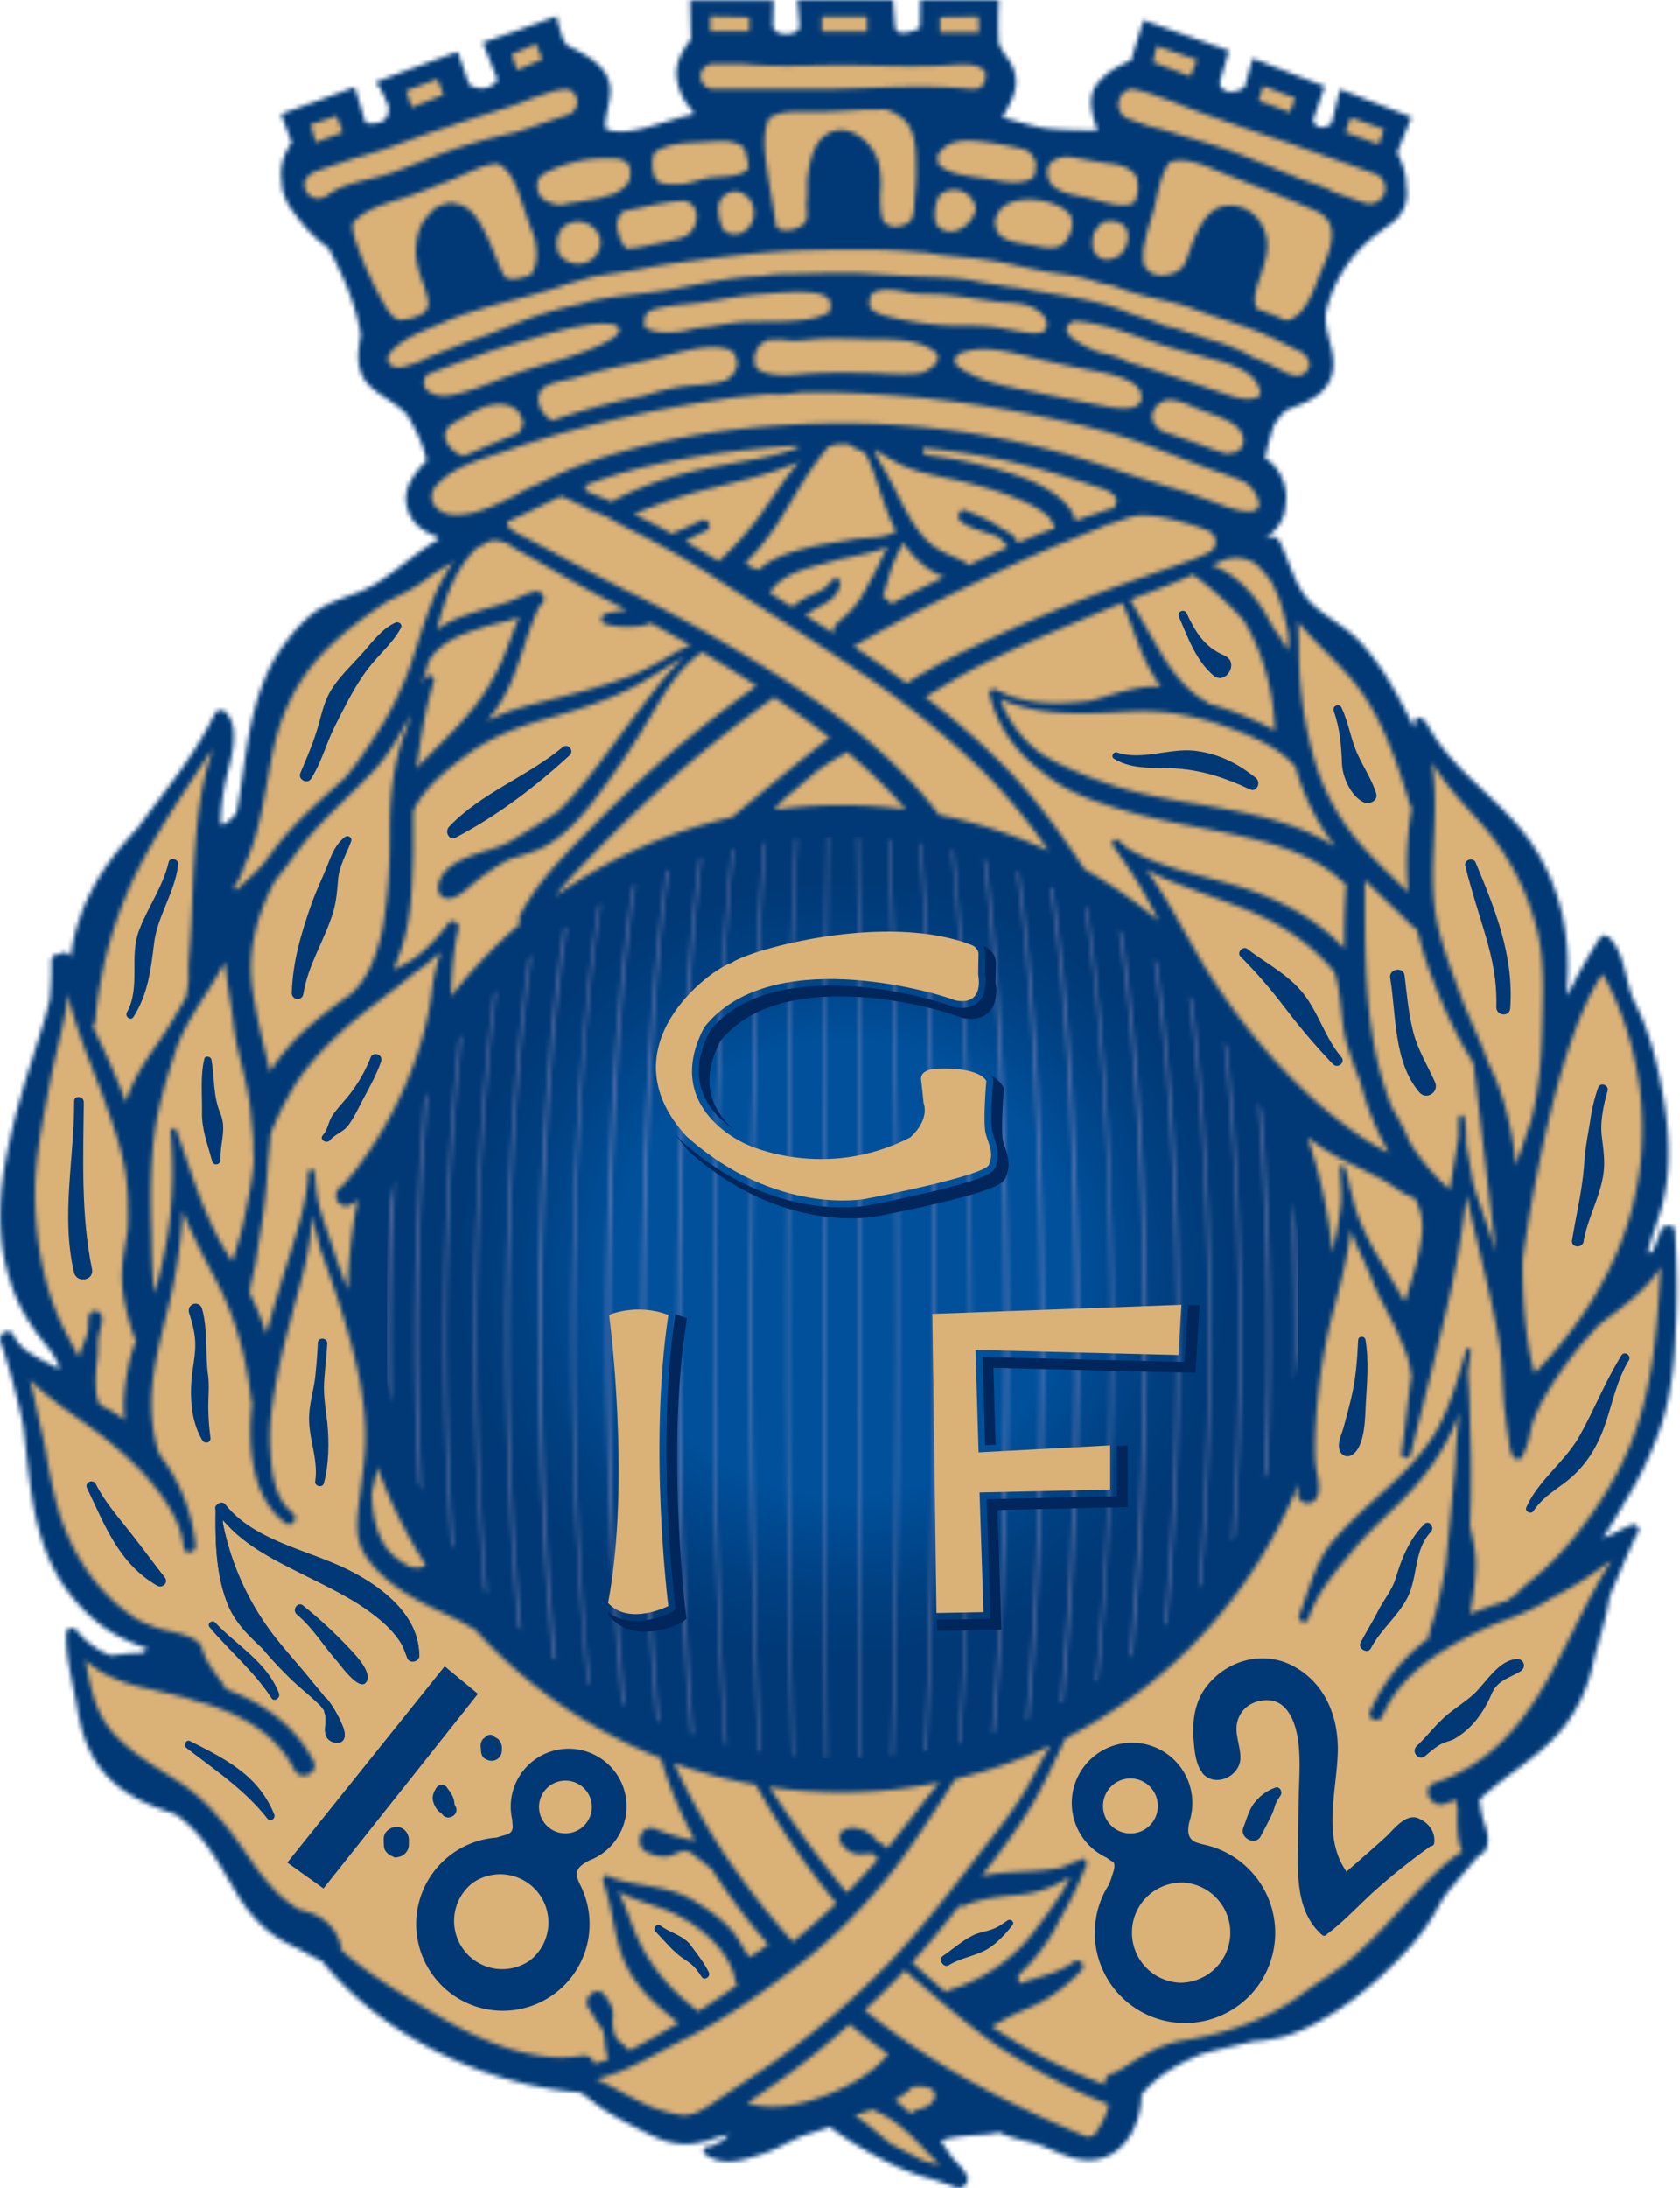 <svg xmlns="http://www.w3.org/2000/svg" width="384" height="500" fill="none"><mask id="a" width="384" height="500" x="0" y="0" maskUnits="userSpaceOnUse" style="mask-type:luminance"><path fill="#fff" d="M383.27 0H0v500h383.27z"/></mask><g mask="url(#a)"><path fill="#dab177" d="M381.84 281.21c-.02-.11-.04-.13-.08-.15a.6.6 0 0 0-.55.04l-.23.13h-.27l-.07.02c-.5 1.58-1.16 3.3-2.08 5.24l-.21.44-.63.14-.21.07-.19.08h-.15l-1.72.07.27-1.24.44-1.85 1.31-4.15c.77-2.33 1.53-4.54 2-6.89 1.32-6.43 1.25-13.8-.28-22.51-1-5.63-2.73-13.9-6.3-20.94a29 29 0 0 1-2.1-6.39c-.8-3.16-1.52-6.15-3.56-8.32-.08-.08-.11-.08-.17-.1h-.23l-.2-.11-.07-.02a117 117 0 0 0-7.42 13.2l-1.66 3.46-.26-5.12v-.99c.91-11.59-1.68-22.44-7.52-31.43-3.09-4.69-7.25-8.65-11.25-12.46-4.65-4.42-9.44-8.97-12.68-14.74l-.06-.08-.15-.16v-.16a.5.5 0 0 0-.27-.35l-.23-.15-.17-.37.02.04.04.05-.2-.33v.02l-.34-.04-.04-.02q-.05.24-.07.52v.3l-.08.26-.74 2.67-1.17-2.17c-3.47-7.13-7.05-13.96-12.24-19.51-1.64-1.75-3.62-3.1-5.68-4.53-1.83-1.27-3.78-2.6-5.44-4.24-2.57-2.56-3.99-6.13-5.36-9.59a45 45 0 0 0-2.04-4.75.6.6 0 0 0-.44-.37 1 1 0 0 0-.72.2l-.65.5-.84-.76-.88-.78.88-.74c2.57-2.02 3.85-4.18 3.97-6.6v-.14a9 9 0 0 0 .15-1.74v-.12c-.04-2.75-1.68-6.58-4.31-7.9l-.65-.34.15-.72c.53-2.7 1.17-5.14 2.02-7.48v-.07l.04-.07c.88-1.62 1.9-2.91 3.15-4l.13-.12 1.19-.45c3.43-1.29 6.97-2.63 8.44-6.1.46-1.06.63-2.12.63-3.2 0-1.71-.45-3.43-.91-5.2l-.65-2.72a21 21 0 0 1-.23-2.82q0-.35.02-.68v-.08l.02-.08a32.2 32.2 0 0 1 12.63-19.17l1.39-1.12.07-.06q1.24-.72 2.08-1.52a7 7 0 0 0 2.37-5.41q0-.8-.15-1.68v-.22c0-2.2-.65-4.53-1.93-6.87l-.29-.45.2-.47s2.74-6.72 2.93-7.23c-.51-.19-13.8-5.4-14.4-5.62-.32 1.37-1.7 6.9-1.7 6.9l-.15.15s-.11.15-.23.25l-.23.22q-1.49.97-2.97.8c-.92-.1-2.06-.61-2.48-2.4l-.08-.28 2.46-7.07L287 14.63l-1.64 5.78-.25.2a5.8 5.8 0 0 1-4.23 1.32 3.5 3.5 0 0 1-2.84-1.91l-.06-.14-.13-.72-.02-.25v-.16l.04-.25 1.88-6.31c-2-.71-15.66-5.61-17.74-6.34-.43 1.45-2.7 8.7-2.7 8.7l-.42.17c-3.76 1.5-6.3 3.39-7.75 5.7q-.78 1.33-.76 3c0 1.93.69 4.08 1.45 6.07l.5 1.35-3.55-.06c-3.05-.06-6.18-.1-9.29-.45-2.44-.27-4.79-.94-7.06-1.58l-4.7-1.25.56-1.12.3-.58c1.32-2.32 2.66-4.73 2.66-7.1l-.02-.48a8.5 8.5 0 0 0-1.75-4.42 18 18 0 0 1-2.08-3.47l-.08-.18-.02-.19a92 92 0 0 1 0-9.03h-15.93l-.1 5.74-.33.28c-.97.86-2.22 1.11-3.4 1.37-1.18.25-2.75.34-3.76-1.4l-.11-.18-.43-5.81h-19.9l.4 5.25-.03.17q-.33 1.26-1.29 1.73c-1.19.58-2.2.86-3.73.6q-2.26-.35-2.95-2.3l-.06-.18.1-5.2H158.7l.2 8.31-.26.32c-2.05 2.61-3.06 4.96-3.06 7.16q.01.52.07 1.04.4 2.64 1.82 4.88l.57.78c.48.6 1.06 1.37 1.46 2.15l.55 1.12-1.23.24c-2.01.46-4.06 1.08-6.04 1.67l-2.97.88-.12.04c-3.45.97-7.75 2.18-11.42.88l-.4-.14-.14-.37a3 3 0 0 1-.28-1.97v-.32l.52-3.16.48-2.52q.09-.6.08-1.2c0-4.84-4.51-7.14-8.91-9.37l-.49-.23L128 9.84l-.04-.15q-1.08-3.05-1.43-4.7a802 802 0 0 1-14.92 5.3l3.03 7.54-.02.23a3 3 0 0 1-.34 1.24l-.11.25-.35.22-.32.17c-1.75 1.56-4.68 1.62-6.82.16l-.24-.2-2.43-6.84c-1.82.67-12.05 4.38-16.58 6.13.3.45.86 1.55 2.23 4.55l.06.15.02.15q.06.46.06.84c0 2.32-1.2 3.36-2.24 3.83a7 7 0 0 1-3.56.45l-1.45-.47.05-.39s-2.03-6.6-2.18-7.13l-14.94 5.47 2.29 6.13-.32.43a10.7 10.7 0 0 0-2.07 8.56l.02.05v.79l.1.35.03.17.06.32.16.5.04.1q.7 2.2 2.24 4.04l.05.04.04.06a31 31 0 0 0 7.53 7.72l.2.13.1.21c2.95 5.63 6.19 12.3 7.44 20.1l.02.16-.1.63c-.52 3.22-1 6.25.86 9.12 1.06 1.64 2.98 2.9 4.88 4.15 1.3.86 2.68 1.77 3.77 2.8l1.15 1.17.06.1c1.8 3.28 3.65 6.65 4.4 10.66l.11.52-.36.37c-3.35 3.28-4.8 6.26-4.36 8.86.56 3.34 2.56 5.47 6.5 6.89l.42.14.13.36.6 1.46-.75.37c-2.68 1.52-5.2 3.46-7.66 5.33a81 81 0 0 1-6.53 4.69 35 35 0 0 1-6.65 3 37 37 0 0 0-6.18 2.76c-2.83 1.7-5.64 4.59-8.6 8.81-4.82 6.89-6.67 15.49-7.75 22.22l-.84 5.55-1.19 7.74-.27 1.44-.02.03-.2.58-.05.11a9 9 0 0 1-2.31 2.31c-1.4 1.05-2.24.7-2.7.23l-.29-.29v-.4c0-3.17.38-6.3 1.2-10.1l.48-2.04c1.04-4.17 2.44-9.88-.27-12.65-.1-.1-.25-.24-.53-.16-.26.08-.43.27-.45.43l-.03.22-.24.3c-3.42 7.02-8.2 13.34-12.83 19.48l-4.53 6.12-.07.03c-3.35 3.68-6.84 7.7-9.47 12.38-3.18 5.69-5.05 11.22-5.52 16.47l-.24 2.46-1.75-2.25c-.41-.52-1.06-.11-1.13-.06l-.26.18-.34-.02a1 1 0 0 0-.64.18c-.03.04-.18.17-.18.52a71 71 0 0 1-.36 8.99l-.03.05v.08c-1 4.11-2.31 8.2-3.56 12.11l-1.87 5.91c-1.91 6.38-4.27 14.8-5.35 23.33-1.02 8.05-.4 15.79 1.76 22.39a41 41 0 0 0 4.7 9.76c1.04 1.59 2.25 3.1 3.42 4.58l1.3 1.6.01.08 1.6 2.82.02.2.1.9v.2l.06 1.8-3.7-2-.97-.49c-2.52-1.33-4.92-2.57-6.77-5.07L3 306.9l-.68-1.26q-.3-.56-.8-.38c-.26.12-.7.5-.47 1.1l.52 1.3.04.12c1.9 6.33 3.56 12.1 4.73 18.08l.64 5.78c.89 8.3 1.8 16.86 5.36 24.7a38 38 0 0 0 11.22 14.19c3.3 2.54 7.01 3.97 10.59 5.38l1.73.65-2.07 1.4-1.36.83-.26-.02c-1.42-.08-2.81.06-4.25.23l-2.93.26-.18-.11a19.5 19.5 0 0 1-7.85-5.69l-.11-.11-.13-.17c-.1-.15-.32-.21-.48-.17-.06.02-.12.02-.12.19-.15 3.81.65 7.78 1.44 11.63l.98 5.11c.96 6.14 2.87 10.84 5.8 14.35 2.72 3.2 6.7 5.83 11.82 7.83l4.22 1.51.14.08c5.89 3.98 9.24 9.69 12.77 15.7l1.84 3.1c2.3 3.78 4.9 6.72 7.94 8.9 1.68 1.17 3.63 2.1 5.33 2.93l2.21 1.2c1.08.61 2.17 1.24 3.24 1.62l.25.1.18.2c12.94 16.13 35.53 27.74 57.54 29.65l.59-.02.27.1.31.13.65.28.06.04 1.95 1.5c1.1.87 2.28 1.78 3.5 2.5 2.86 1.76 5.95 3.33 8.94 4.85l.48.23c3.25 1.64 6.08 2.4 8.65 2.29 1.94-.08 3.76-.65 5.68-1.24 1.1-.36 2.28-.7 3.45-.97l2.8-.58-1.83 2.18c-1.22 1.45-3.45 2.9-5.48 3.09l-.04.08c3.6 2.48 7.7 1.16 12.06-.27 2-.65 3.92-1.6 5.8-2.54l1.58-.8c1.4-.67 2.87-1.12 4.29-1.58a32 32 0 0 0 3.52-1.22l.56-.35.55.38c3.67 2.83 7.87 5.38 13.6 8.25l.38.17.32.13a48 48 0 0 0 9.58 3.51 58 58 0 0 1 4.77 1.72c.7.28 1.14-.4 1.21-.54.04-.07.46-.82-.15-1.26l-.2-.15-.12-.2c-.31-.68-.85-1.21-1.44-1.82l-.53-.55c-.72-.77-1.27-1.6-1.81-2.43l-.67-.97-1.68-2.36 1.23-.44c2.78-.96 5.67-1.13 8.46-1.32l.69-.04c1.41-.1 2.88-.17 4.18-.59l.36-.11.34.19c1.68.84 3.66 1.35 5.57 1.83 1.6.4 3.28.8 4.77 1.43l1.64.69c3.28 1.43 6.39 2.76 9.96 2.15 6.06-1.07 9.3-7.9 9.28-13.79v-.36l.21-.27c3.74-4.54 8.24-7.05 13.85-9.46l.08-.04h.04c2.69-.83 5.5-1.48 8.23-2.13l4.09-.96h.11l2.65-.22c3.72-.46 7.48-1.78 11.89-4.2 6.86-3.74 13.2-8.89 19.9-16.14a47 47 0 0 0 6.95-9.69 33 33 0 0 1 2.21-3.53l2.33-2.69 5.19-6.12.45-.02c.08-.02.23-.03.38-.24 1.05-1.57.62-3.53 0-5.36a24 24 0 0 1-1.27-5.97l-.02-.48.34-.3c2.48-2.39 5.28-4.47 7.97-6.5 4.31-3.21 8.36-6.25 11.56-10.48a35 35 0 0 0 6.01-13.03c.44-2.08 1.05-4.21 1.64-6.31.9-3.1 1.8-6.3 2.2-9.39l.03-.15.04-.11a327 327 0 0 1 6.14-14.12l.04-.07.3-.42.04-.04s0-.08.04-.15l-.12-.1-.07-.25c-1.41.54-2.75 1.22-3.93 1.81q-1.4.7-2.77 1.17l-2.87 1 1.77-2.49a84 84 0 0 0 4.04-6.52l1.55-2.6a81 81 0 0 0 7.65-16.4c1.96-5.9 2.99-12.78 3.18-21.06.46-6.8.42-14.12-.13-23.09"/></g><mask id="b" width="384" height="500" x="0" y="0" maskUnits="userSpaceOnUse" style="mask-type:luminance"><path fill="#fff" d="M383.27 0H0v500h383.27z"/></mask><g mask="url(#b)"><path fill="#003976" d="M19.9 340.05c4.1 8.59 7.33 17.28 16 22.28 1.27.73 2.7-.69 1.74-1.9-2.58-3.32-5.06-6.68-7.65-10-2.94-3.78-5.92-7.02-8.1-11.33-.65-1.26-2.63-.34-2 .95"/></g><mask id="c" width="384" height="500" x="0" y="0" maskUnits="userSpaceOnUse" style="mask-type:luminance"><path fill="#fff" d="M383.27 0H0v500h383.27z"/></mask><g mask="url(#c)"><path fill="#003976" d="M43.25 300.1c.93 2.88 1.56 5.43 1.34 8.48-.17 2.4-.67 4.73-.84 7.1-.31 4.56.12 9.42 2.5 13.44.58.94 2.01.56 1.86-.6a53 53 0 0 1-.5-7.73c.03-2.06.23-4.39-.04-6.45-.69-5-.02-10.3-1.36-15.2-.58-2.2-3.67-1.24-2.96.96"/></g><mask id="d" width="384" height="500" x="0" y="0" maskUnits="userSpaceOnUse" style="mask-type:luminance"><path fill="#fff" d="M383.27 0H0v500h383.27z"/></mask><g mask="url(#d)"><path fill="#003976" d="M72.64 306.82c-.1 2.56-.32 5.07-.58 7.63-.3 2.86-1.18 5.65-1.38 8.5-.41 5.43 2.16 10.16 1.36 15.57-.18 1.1 1.66 1.56 1.97.44 1.16-4.21 1.23-9.4.8-13.71-.33-3.11-.92-6.22-.74-9.35.17-2.95.56-5.91.72-8.89.08-1.37-2.08-1.56-2.15-.19"/></g><mask id="e" width="384" height="500" x="0" y="0" maskUnits="userSpaceOnUse" style="mask-type:luminance"><path fill="#fff" d="M383.27 0H0v500h383.27z"/></mask><g mask="url(#e)"><path fill="#003976" d="M16.95 251.65c.06 13.06-3.07 26.07-.04 39.08.6 2.59 4.64 1.9 4.12-.73-2.55-12.42-2-25.52-1.88-38.14 0-1.43-2.2-1.64-2.2-.22"/></g><mask id="f" width="384" height="500" x="0" y="0" maskUnits="userSpaceOnUse" style="mask-type:luminance"><path fill="#fff" d="M383.27 0H0v500h383.27z"/></mask><g mask="url(#f)"><path fill="#003976" d="M67.85 368.93c3.63 3.05 6 7.05 9.1 10.56.78.88 5.27 7.29 6.82 4.8 1.48-2.4-3.34-6.97-4.75-8.5a104 104 0 0 0-9.74-8.9c-1.26-1.02-2.64 1-1.43 2.04"/></g><mask id="g" width="384" height="500" x="0" y="0" maskUnits="userSpaceOnUse" style="mask-type:luminance"><path fill="#fff" d="M383.27 0H0v500h383.27z"/></mask><g mask="url(#g)"><path fill="#003976" d="M42.62 399.4c6.44 5 13.44 9.65 18.5 16.18.68.84 1.96-.08 1.55-1.01a23.5 23.5 0 0 0-7.7-9.98c-3.4-2.7-7.65-4.79-11.53-6.75-.94-.46-1.59.99-.82 1.56"/></g><mask id="h" width="384" height="500" x="0" y="0" maskUnits="userSpaceOnUse" style="mask-type:luminance"><path fill="#fff" d="M383.27 0H0v500h383.27z"/></mask><g mask="url(#h)"><path fill="#003976" d="M84.7 241.66a34 34 0 0 1-5.55 9.34c-1.1 1.28-2.19 2.44-3.14 3.85-1 1.42-1.01 3.19-2.24 4.55-.85.94.8 2.11 1.64 1.14 1.14-1.35 3-1.88 4.08-3.26 1.14-1.5 1.88-2.99 2.74-4.66 1.71-3.32 3.64-6.54 4.87-10.05.55-1.58-1.8-2.42-2.4-.9"/></g><mask id="i" width="384" height="500" x="0" y="0" maskUnits="userSpaceOnUse" style="mask-type:luminance"><path fill="#fff" d="M383.27 0H0v500h383.27z"/></mask><g mask="url(#i)"><path fill="#003976" d="M38.55 197.02c-1.33 5.7-4.74 10.21-6.77 15.6-2.3 6.06.42 12.93-2.76 18.7-.54 1.01.86 2.07 1.5 1.05 3.29-5.18 3.96-10.7 4.69-16.74.74-6.3 4.82-11.78 5.53-18.1.13-1.26-1.9-1.78-2.2-.51"/></g><mask id="j" width="384" height="500" x="0" y="0" maskUnits="userSpaceOnUse" style="mask-type:luminance"><path fill="#fff" d="M383.27 0H0v500h383.27z"/></mask><g mask="url(#j)"><path fill="#003976" d="M47.93 371.87c4.6 5.45 10.16 10.08 14.1 16.13.66 1.03 2.13-.07 1.72-1.1-2.74-7.1-9.53-10.82-14.53-16.1-.75-.8-2.02.23-1.3 1.06"/></g><mask id="k" width="384" height="500" x="0" y="0" maskUnits="userSpaceOnUse" style="mask-type:luminance"><path fill="#fff" d="M383.27 0H0v500h383.27z"/></mask><g mask="url(#k)"><path fill="#003976" d="M149.79 441.33c1.8 1.84 3.3 3.74 5.3 5.4.81.69 1.81 1.24 2.67 1.93 1.14.88 1.78 1.83 2.62 3.09.62.95 2.11-.08 1.63-1.05-1.1-2.29-2.68-4.18-4.15-6.2-1.62-2.25-4.8-2.86-6.88-4.48-.8-.61-1.89.59-1.2 1.31"/></g><mask id="l" width="384" height="500" x="0" y="0" maskUnits="userSpaceOnUse" style="mask-type:luminance"><path fill="#fff" d="M383.27 0H0v500h383.27z"/></mask><g mask="url(#l)"><path fill="#003976" d="M216.9 449.05c2.77-1.73 6.08-2.04 8.89-3.72 2-1.22 4.23-3.54 5.62-5.41.62-.77-.45-1.55-1.14-1.07-1.2.84-2.25 1.6-3.64 2.06-1.5.53-2.88.65-4.3 1.37-2.45 1.22-4.53 3.13-6.8 4.66-1.18.8.16 2.88 1.37 2.11"/></g><mask id="m" width="384" height="500" x="0" y="0" maskUnits="userSpaceOnUse" style="mask-type:luminance"><path fill="#fff" d="M383.27 0H0v500h383.27z"/></mask><g mask="url(#m)"><path fill="#003976" d="M99.73 408.51c-.56.92-1.05 1.95-.74 3.07.33 1.18 1.08 2.6 2.39 2.92l-.79-.55q.27.4.6.76c1.28 1.49 3.9-.11 2.94-1.93q-.2-.42-.43-.82l.06 1.45a4.3 4.3 0 0 0-.32-2.95c-.33-.86-.83-1.32-1.34-2.08-.53-.77-1.9-.63-2.37.13"/></g><mask id="n" width="384" height="500" x="0" y="0" maskUnits="userSpaceOnUse" style="mask-type:luminance"><path fill="#fff" d="M383.27 0H0v500h383.27z"/></mask><g mask="url(#n)"><path fill="#003976" d="m110.74 397.58-.02.13.76-1.08q-.35.1-.63.36l-.04.06-.22.15c-.48.4-.73 1.03-.73 1.68-.02.91.43 2.07 1.44 2.32.08 0 .18.04.26.04q-.7-1.46-1.37-2.94.35-.62.2-.34a2 2 0 0 0-.43 1.19q-.04.28-.04.57c0 .8.23 1.79 1 2.19.85.44 1.51.6 2.43.21.74-.3 1.3-1.14 1.35-1.94l.02-.5q.02-.41-.02-.76l-.2-.65c-.11-.15-.07-.04.1.42a2.3 2.3 0 0 0-2.65-1.85c-.18.02-.45.02.2 0q.7.35 1.38.74a3 3 0 0 0-1.04-.78l1.12 1.31c-.1-.44-.22-.8-.55-1.12l.31.97v-.13c0-.73-.43-1.36-1.2-1.43a1.33 1.33 0 0 0-1.43 1.18"/></g><mask id="o" width="384" height="500" x="0" y="0" maskUnits="userSpaceOnUse" style="mask-type:luminance"><path fill="#fff" d="M383.27 0H0v500h383.27z"/></mask><g mask="url(#o)"><path fill="#003976" d="M87.7 420.09q0 .9.05 1.83c.08 1.22 1.3 2.13 2.37 2.4l-.63-.57.06.15c.3.61 1.06.69 1.56.32l.15-.1-.54.26a3 3 0 0 0 2.59-1.97c.2-.59.13-1.18.15-1.79.06-1.56-.97-3-2.6-3.17-1.48-.11-3.14 1.05-3.16 2.63"/></g><mask id="p" width="384" height="500" x="0" y="0" maskUnits="userSpaceOnUse" style="mask-type:luminance"><path fill="#fff" d="M383.27 0H0v500h383.27z"/></mask><g mask="url(#p)"><path fill="#003976" d="M288.14 419.65q1.21-2.25 2.34-4.52.56-1.14.9-2.33c.3-1 .76-1.68 1.33-2.52.5-.76-.11-2.13-1.14-1.83a10.4 10.4 0 0 0-4.56 3.17c-1.47 1.64-2 3.96-2.8 5.99-.95 2.28 2.69 4.29 3.93 2.04"/></g><mask id="q" width="384" height="500" x="0" y="0" maskUnits="userSpaceOnUse" style="mask-type:luminance"><path fill="#fff" d="M383.27 0H0v500h383.27z"/></mask><g mask="url(#q)"><path fill="#003976" d="M325.78 401.24c1.13-.96 2.22-1.91 3.5-2.65.91-.52 2.19-.73 3.14-1.24a18 18 0 0 0 5.28-4.66 25 25 0 0 0 3.25-5.64c1.35-3.13 3.98-3.55 6.58-5.15 1.45-.88.84-2.94-.92-2.8-4.27.36-7.06 5.64-10.01 8.25-1.97 1.72-4.22 3.11-6.16 4.8-2.4 2.07-4.27 4.62-6.58 6.8-1.4 1.34.46 3.55 1.92 2.29"/></g><mask id="r" width="384" height="500" x="0" y="0" maskUnits="userSpaceOnUse" style="mask-type:luminance"><path fill="#fff" d="M383.27 0H0v500h383.27z"/></mask><g mask="url(#r)"><path fill="#003976" d="M325.56 348.3c-3.32 3.23-5.25 7.96-6.53 12.35-.76 2.63-2.8 5-4.04 7.48s-2.76 4.8-4 7.28c-.63 1.38 1.68 2.6 2.36 1.24 2.25-4.29 6.09-7.23 8.32-11.48 2.53-4.9 1.4-10.85 5.38-15.1.99-1.07-.4-2.85-1.5-1.78"/></g><mask id="s" width="384" height="500" x="0" y="0" maskUnits="userSpaceOnUse" style="mask-type:luminance"><path fill="#fff" d="M383.27 0H0v500h383.27z"/></mask><g mask="url(#s)"><path fill="#003976" d="M310.45 306.2c-.23 4.63-.53 8.96-1.64 13.48q-.8 3.32-1.71 6.56c-.46 1.64-1.42 3.36-.92 5.04.42 1.41 1.8 1.93 3.01 1.09 2.94-2.05 2.83-8.76 3.02-11.89.29-4.61.69-9.8-.08-14.34-.17-.93-1.64-.9-1.68.06"/></g><mask id="t" width="384" height="500" x="0" y="0" maskUnits="userSpaceOnUse" style="mask-type:luminance"><path fill="#fff" d="M383.27 0H0v500h383.27z"/></mask><g mask="url(#t)"><path fill="#003976" d="M46.7 242c-.93 3.87-.46 8.04-.53 12.01-.09 4.1 1.28 7.4 2.3 11.24.3 1.3 1.99.93 1.93-.3-.15-3.58 1.47-6.95-.02-10.49-1.72-4.14-1.3-8.03-2.05-12.3-.13-.78-1.45-1.02-1.64-.16"/></g><mask id="u" width="384" height="500" x="0" y="0" maskUnits="userSpaceOnUse" style="mask-type:luminance"><path fill="#fff" d="M383.27 0H0v500h383.27z"/></mask><g mask="url(#u)"><path fill="#003976" d="M78.84 191.25c-2.05 1.56-2.95 3.76-3.86 6.12-1.2 3.08-2.67 6.01-3.78 9.14-2.34 6.68-4.33 13.25-4.51 20.37-.04 1.7 2.36 1.94 2.64.26 1.07-6.73 4.92-12.4 6.84-18.8.71-2.44.9-4.88 1.1-7.38.26-3.1 1.92-5.86 2.98-8.7.32-.88-.72-1.53-1.41-1"/></g><mask id="v" width="384" height="500" x="0" y="0" maskUnits="userSpaceOnUse" style="mask-type:luminance"><path fill="#fff" d="M383.27 0H0v500h383.27z"/></mask><g mask="url(#v)"><path fill="#003976" d="M370.63 309.71c-3.65 5.86-6.2 12.34-9.56 18.37-3.32 5.95-9.36 10.07-12.17 16.33-.45.99 1.07 1.75 1.64.85 2.04-3.03 4.56-4.48 7.4-6.65a25 25 0 0 0 6.74-8.01c3.47-6.28 3.9-13.55 7.62-19.73.7-1.1-.97-2.28-1.67-1.16"/></g><mask id="w" width="384" height="500" x="0" y="0" maskUnits="userSpaceOnUse" style="mask-type:luminance"><path fill="#fff" d="M383.27 0H0v500h383.27z"/></mask><g mask="url(#w)"><path fill="#003976" d="M95.3 379.34c.38-.27.59-.69.5-1.28-.12-9.52-9.48-16.15-17.23-19.81-8.9-4.2-20.59-6.36-27-14.37-.58-.74-1.44-.55-1.93-.03-.27.17-.47.43-.39.78q-.03.24.04.5c-.12 7.24.06 15.06 2.93 21.85 1.68 3.93 4.66 6.81 7.72 9.65 1.99 2.4 4.17 4.7 6.4 6.89 2.07 2.04 4.69 4.02 6.89 6.23q.46.57.9 1.19-.06.21.04.45c.79 1.9-.76 4.7 1.02 6.18 1.05.9 3.18 1.07 3.53-.6.21-1.1-.25-2.3-.76-3.37q-.47-1.13-1.1-2.2a22 22 0 0 0-2.03-3.1 1 1 0 0 0-.43-.34c-.85-1.07-1.77-2.14-2.65-3.2-2.94-3.7-6.17-7.18-9.09-10.91A62 62 0 0 1 50.93 348l-.02-.7q.46.56.98 1.06c4.3 4.81 10.88 8.17 16.3 10.87 4.53 2.3 9.24 4.5 13.56 7.2 3.51 2.23 8.2 5.72 10.31 9.78q.53 1.3 1.02 2.63c.3.88 1.39 1 2.08.6l.04-.03z"/></g><mask id="x" width="384" height="500" x="0" y="0" maskUnits="userSpaceOnUse" style="mask-type:luminance"><path fill="#fff" d="M383.27 0H0v500h383.27z"/></mask><g mask="url(#x)"><path fill="#003976" d="M275.15 421.5c-1.24-.38-2.5-.46-3.22-1.8-.5-.93-.31-2.1-.12-3.24q.65-1.88.73-3.97a13.78 13.78 0 1 0-19.57 12l.04.04c.5.33.97.74 1.52.97.52.96-.04 2.16-.34 3.15-.14.55-.42 1.16-.61 1.85-1.99 3-3.17 6.56-3.32 10.43a20.62 20.62 0 1 0 24.89-19.44m-23.02-9.04a6.3 6.3 0 0 1 6.48-6.07 6.3 6.3 0 0 1 6.05 6.53 6.26 6.26 0 0 1-12.53-.46m17.66 40.62a11.44 11.44 0 0 1-11.04-11.86c.2-6.3 5.5-11.26 11.84-11.03a11.46 11.46 0 0 1-.8 22.89"/></g><mask id="y" width="384" height="500" x="0" y="0" maskUnits="userSpaceOnUse" style="mask-type:luminance"><path fill="#fff" d="M383.27 0H0v500h383.27z"/></mask><g mask="url(#y)"><path fill="#003976" d="M140.6 404.9a13.24 13.24 0 0 0-23.51 10.9c.04.5.04 1.02.13 1.53l-.02.18c-.1 1.7-1.6 1.68-2.81 2.11-.29.08-.58.2-.86.27a19.82 19.82 0 1 0 18.91 10.45c-.47-1.12-.91-2.21-.2-3.35.55-.84 1.49-1.32 2.37-1.84q1.71-.61 3.24-1.75a13.2 13.2 0 0 0 2.76-18.5m-19.47 43.07a11.02 11.02 0 0 1-13.12-17.7 11.02 11.02 0 0 1 13.12 17.7m11.7-30.23a6.02 6.02 0 1 1-7.19-9.68 6.07 6.07 0 0 1 8.44 1.23 6.06 6.06 0 0 1-1.25 8.45"/></g><mask id="z" width="384" height="500" x="0" y="0" maskUnits="userSpaceOnUse" style="mask-type:luminance"><path fill="#fff" d="M383.27 0H0v500h383.27z"/></mask><g mask="url(#z)"><path fill="#003976" d="M324.16 415.47c-2.69-1.11-5.36 2.25-6.96 3.85-.99 1-7.82 6.96-9.5 8.43a1 1 0 0 0-.15-.42c-5.34-7.97-1.87-18.58-1.75-27.46.07-7.98-3.13-15.6-10.53-19.35-7.06-3.54-15.37-.91-19.82 5.3-2.46 3.44-2.95 7.83-2.6 11.9.16 2.07.45 5.46 1.97 7.31q.01.12.08.2c3.05 3.4 8.77.51 8.64-3.76-.1-3.47-1.93-6.26-.08-9.62 1.36-2.48 4.16-3.56 6.81-3.31 3.36.28 5.07 3.52 5.88 6.37 1.33 4.88.84 10.43.72 15.44q-.12 6.62-.19 13.28c-.1 6.56.23 13.85 5.5 18.5.41.36.89.2 1.14-.17 4.2-3.11 7.82-7.23 11.79-10.68a152 152 0 0 1 11.86-9.4c.42 0 .84-.27.88-.8.26-2.6-1.34-4.62-3.69-5.61"/></g><mask id="A" width="384" height="500" x="0" y="0" maskUnits="userSpaceOnUse" style="mask-type:luminance"><path fill="#fff" d="M383.27 0H0v500h383.27z"/></mask><g mask="url(#A)"><path fill="#003976" d="m65.66 425.61 35.98-44.86 7.6 6.3-35.31 44.47z"/></g><mask id="B" width="384" height="500" x="0" y="0" maskUnits="userSpaceOnUse" style="mask-type:luminance"><path fill="#fff" d="M383.27 0H0v500h383.27z"/></mask><g mask="url(#B)"><path fill="#003976" d="M95.3 379.34c.38-.27.59-.69.5-1.28-.12-9.52-9.48-16.15-17.23-19.81-8.9-4.2-20.59-6.36-27-14.37-.58-.74-1.44-.55-1.93-.03-.27.17-.47.43-.39.78q-.03.24.04.5c-.12 7.24.06 15.06 2.93 21.85 1.68 3.93 4.66 6.81 7.72 9.65 1.99 2.4 4.17 4.7 6.4 6.89 2.07 2.04 4.69 4.02 6.89 6.23q.46.57.9 1.19-.06.21.04.45c.79 1.9-.76 4.7 1.02 6.18 1.05.9 3.18 1.07 3.53-.6.21-1.1-.25-2.3-.76-3.37q-.47-1.13-1.1-2.2a22 22 0 0 0-2.03-3.1 1 1 0 0 0-.43-.34c-.85-1.07-1.77-2.14-2.65-3.2-2.94-3.7-6.17-7.18-9.09-10.91A62 62 0 0 1 50.93 348l-.02-.7q.46.56.98 1.06c4.3 4.81 10.88 8.17 16.3 10.87 4.53 2.3 9.24 4.5 13.56 7.2 3.51 2.23 8.2 5.72 10.31 9.78q.53 1.3 1.02 2.63c.3.88 1.39 1 2.08.6l.04-.03z"/></g><mask id="C" width="384" height="500" x="0" y="0" maskUnits="userSpaceOnUse" style="mask-type:luminance"><path fill="#fff" d="m203.36 137.5-.04-.05zm7.19 356.01-6.94-3.62-.03-.02c-2.76-2.2-5.32-4.67-8.25-6.52q2.07-.61 4.22-1.34.3.31.76.48c5.94 2.5 9.87 7.74 14.45 12.13-1.42-.19-2.83-.6-4.21-1.1m-6.04-13.66q2.31-1.21 4.04-2.96h.1c1.3-.17 2.5-.2 3.69.21.78.3 1.04.56 1.32 1.22l.04.29v.44c0 .23-.19.69-.38.95-.82 1.3-2.4 1.81-3.8 2.14-.61.15-1.06.51-1.32.95a26 26 0 0 0-3.69-3.24m-33.75.68c2.95-1.96 5.9-4 8.77-6.08a179 179 0 0 0 14.64-11.92 167 167 0 0 0 8.82 6.83c-3.44 4.4-8.77 7.25-13.85 9.27-3.95 1.54-8.3 2.74-12.58 2.74q-2.97.01-5.8-.84m77.55 7.7c-18.18-7.58-35.47-16.47-50.66-28.9q4.09-3.85 8-7.9.58-.59 1.17-1.24c8.12 7.19 17.73 15.2 22.55 18.21 7.72 4.81 15.55 9.25 24.05 12.44-.42 2.52-1.8 4.94-3.32 7.06-.47.19-.95.26-1.45.36zm-101.07-42.4c-2.5-4.35-3.65-9.23-5.9-13.66 3.66 2.14 8.01 2.94 11.94 4.7 6.1 2.72 13.4 8.54 14.69 15.4q.15.82.6 1.23c-2.91 2.13-5.92 4.2-9 6.1-5.17-4.04-9-7.95-12.33-13.77M221 435.2c3.09-1.28 7.72-1.9 11.18-2.18a24.6 24.6 0 0 0 11.04-3.4 7 7 0 0 0 1.43-.73l-1.9 3.54a123 123 0 0 1-7.77 10.67 38 38 0 0 1-17.95 11.6c-.3.07-.57.3-.8.53a151 151 0 0 1-7.73-6.81c3.78-4.18 7.32-8.53 10.77-12.97a1.8 1.8 0 0 0 1.73-.25m-6.26-27.92c-4.1 4.92-7.87 10.2-11.97 15.12-.33-.4-.68-.74-1.15-1.05-.37-.19-.7-.44-1.1-.65q.05.86-.19-.19a3 3 0 0 0-.55-.76c-.08-.04-1.58-1.22-.68-.4-.47-.4-.88-.86-1.48-1.07-1.37-.47-2.6-.86-4.05-.4-1.27.38-2.14 1.56-1.5 2.94a5.2 5.2 0 0 0 5.47 2.82c.17-.04.4-.04.58-.04q.35.01.65-.04.22-.08.43-.11c.58.34 1.05.84 1.54 1.32q-3.45 3.97-7.17 7.72a249 249 0 0 1-17.72-24.15q8.05 1.17 16.42 1.19c7.7 0 15.2-.79 22.47-2.25m-46.81 19.8a148 148 0 0 1-13.89-24.2 116 116 0 0 0 18.73 4.95c5.3 9.6 11.43 18.65 18.38 27.06a150 150 0 0 1-9.92 8.82 169 169 0 0 1-13.3-16.64m-19.03 54.4c-4.33-1.89-8.35-4.4-12.65-6.4 7.19-1.61 13.94-6.04 20.37-9.2 9.45-4.7 18.16-10.91 26.5-17.32 7.82-6.03 14.63-13.14 20.78-20.83 4.41-5.53 11.22-16.1 14.42-21.2q11.42-2.75 21.77-7.64c-1.89 3.06-3.53 6.36-5.25 9.39-2.7 4.8-6.21 9.17-9.57 13.5-7.11 9.16-14.07 18.39-22.1 26.78a193 193 0 0 1-24.42 21.25c-3.76 2.78-7.66 5.34-11.59 7.93-2.25 1.49-4.58 3.19-7 4.54a9 9 0 0 1-4 1.1 34 34 0 0 1-7.26-1.9M97.01 357.83h.02l-.04.04zm-3.38.15-.12-.04c-3-1.64-5.29-3.58-6.71-6.96-1.34-3.2-1.76-6.54-1.84-9.92q.78-2.89 1.29-5.83a110 110 0 0 0 10.97 22.24v.07q-.07.16-.19.29c.1-.11-.02-.08-.08 0q-.08.05-.04.04l-.68.32c.21-.11-.12-.06-.3 0-.07.02-.13.06-.07.06h-.2c-.64 0-1.48-.04-2.03-.27m-48.92-4.82a41 41 0 0 0-8.36-20.98l-.31-1.01a38 38 0 0 1-1.41-10.04c-.06-7.2 1.87-14.45 3.61-21.44a120 120 0 0 0 3.39-20.38q.1-1.32.13-2.64c2.16 5.55 5 10.86 7.77 16.16 4.47 8.62 6.82 17.62 7.9 27.2q.09.35.2.65c-1.05 9.57-.25 21.55 7.66 27.38 1.46 1.11 3.03-1.18 1.63-2.29-4.38-3.47-4.81-9.53-5.16-14.68-.24-3.47.07-7.06.58-10.6q.09-.3.1-.66v-.11q.53-3.25 1.16-6.4c1.57-7.83 3.92-15.44 5.87-23.16a74 74 0 0 0 1.92-12.6c.1.47.19.9.27 1.38.27 1.38.57 2.71.98 4.08.2.84.33 1.76.64 2.62 12.3 33.43 10.76 42.9 9.2 54.22-.43 3.53-1.06 7.06-.75 10.57.36 3.97 3.3 7.44 6.1 9.96 3.15 2.84 6.78 4.92 10.55 6.79q3 1.42 5.98 2.86c1.38.68 2.79 1.6 4.21 2.29a113.6 113.6 0 0 0 42.44 29.4 98 98 0 0 0 7.86 18.85 45 45 0 0 1-8.99-2.63c-3.38-1.45-5.23 3.76-1.97 5.3 1.5.7 3.24 1.22 4.94.88 1.19-.23 2.48-1.18 3.65-1.22 1.15-.08 2.6 1.45 3.6 2.11.93.67 1.67 1.5 2.57 2.05a142 142 0 0 0 12.91 17.22 33 33 0 0 1-4.41 2.95c-.53-1-1.1-2-1.78-2.91-2.03-4.3-7.03-7.73-10.7-9.94-5.92-3.64-12.44-3.17-18.75-5.27l-.18-.03a1 1 0 0 0-.47-.3.8.8 0 0 0-.83-.16c-.22 0-.42.15-.52.36-.15.25-.19.52-.02.78q-.01.25.06.54c2.37 6.44 2.25 13.18 5.47 19.38 2.17 4.16 5.37 7.51 8.99 10.39q1.25 1.17 2.65 2.17c-3.57 2.08-7.38 4.41-11.34 6.32a3 3 0 0 0-.35-.48c-.67-.72-1.43-1.28-2.18-1.96-.76-.73-1.1-2.71-1.17-3.72-.04-.98.2-1.85.05-2.85-.2-1.31-1.12-2.55-1.86-3.62-1.72-2.48-5.35.57-3.6 3.05.67.96 1.2 2.02 1.86 3.02.7 1.05 1.27 1.49 1.55 2.84.36 1.89.23 3.97 1.1 5.68q-1.66.6-3.33 1.05c-.3-1.14-1.25-2.08-2.74-1.85-11.64 1.97-24.3-3.87-34.02-9.73-6.05-3.64-12.35-7.36-17.89-11.73a43 43 0 0 1-3.34-2.91c.08-.37.1-.77-.04-1.2a10.6 10.6 0 0 0-4.94-6.22 16 16 0 0 0-4.37-1.55 26 26 0 0 1-5.59-4.37 53 53 0 0 1-5.2-6.46c-2.42-3.45-4.97-7.3-7.97-10.57a39 39 0 0 0-8.16-7.38c-5.56-3.7-11.5-6.83-15.94-11.94-3.2-3.7-4.33-7.9-5.3-12.2q-.4-2.09-.83-4.16a21 21 0 0 0 6.49 4.1q.66.3 1.4.59c2.52 1 5.18 1.6 7.85 2.17 1.94.46 3.81.88 5.5 1.3l1.85.46q1.05.35 2.09.72.46.16.85.2.25.05.47.14.32.13.67.16c8.5 2.7 16.34 6.83 20.68 15.3 1.39 2.68 5.69.68 4.28-2.07-4.33-8.31-11.6-13.29-20.04-16.44q-.12-.39-.37-.82c-1.76-2.61-3.99-5-4.9-8.08l-.06-.12a2.2 2.2 0 0 0-.92-1.62 3 3 0 0 0-.59-.5c-2.6-1.67-6.26-1.9-9.2-2.95q-1.94-.7-3.73-1.55c-7.73-4.69-13.53-12.26-16.96-20.98-1.88-4.69-2.93-9.7-3.88-14.68-.39-2.31-.78-4.62-1.3-6.87-.04-.11-.06-.3-.1-.44l-.57-2.5c-.7-3.22-1.32-6.43-2.22-9.53q.31.3.62.55c.96.86 2.15 2 3.46 3.03 3.52 2.9 7.38 5.42 10.7 7.9 7.45 5.6 15.77 13.16 19.38 22.16q.77 2.29 1.08 4.73c.1.73.64 1.07 1.18 1.07.76 0 1.58-.57 1.5-1.58m277.7-20.66c3.17-12.78 6.56-25.5 9.4-38.34q2.13-9.77 3.26-19.76.09-.67.12-1.37 1.83 8.01 3.74 16c1.33 5.67 2.7 11.33 3.66 17.05.93 5.44.8 10.82 1.33 16.25q.05.31.18.56c.13 2.4.66 4.8.95 7.36.04.36.52 2.4.86 2.65.53.73 1.8.86 2.17-.25.2-.55 1.26-2.63 1.74-5.36 1.35-7.99 12.26-20.8 12.26-20.8.77-.7 2.94-3.4 3.74-4 4.96-3.8 10.64-7.7 13.8-13.02-.75 13.5-1.63 27.05-6.59 39.79-2.84 7.32-7.13 14.19-11.88 20.37a77 77 0 0 1-7.88 8.71c-2.1 2.05-4.7 3.69-6.62 5.94q-.48.17-.82.6c-.42.08-.74.39-.91.73-1.84.63-3.7 1.22-5.5 1.87q-1.69.6-3.37 1.32c.68-3.95 1.35-7.88 1.28-11.92-.04-2.84-.73-5.5-1.32-8.2l.11-3.36q.26-8.58-.02-17.17c-.13-4.76-.2-9.7-.57-14.5q.36-2.55.65-5.08c.04-.56-.8-.77-.95-.21-1.8 5.93-3.36 11.9-6.26 17.45-3.05 5.74-7.67 10.41-12.41 14.74-4.16 3.76-8.32 7.48-11.96 11.71-4.05 4.8-5.34 11.18-7.63 16.86-.54 1.4 1.7 2.2 2.13.8 1.85-5.91 6.3-10.94 10.19-15.66 3.99-4.82 8.85-8.87 13.12-13.44 3.99-4.35 7.44-9.16 9.77-14.57.51-1.11.91-2.3 1.3-3.44-.06 1.28-.2 2.56-.31 3.85a136 136 0 0 0-.54 8.4l-2.1 22.16q-.27 1.65-.57 3.3a96 96 0 0 1-2 8.6c-.51 1.76-1.24 3.44-1.4 5.23a41.7 41.7 0 0 0-13.36 16.74c-.77 1.76 2.04 2.77 2.8 1.03 4.58-10.68 15.49-16.48 25.73-21.05 4.52-1.64 9.04-3.32 13.08-6h.02a76 76 0 0 0 11.83-7.35l1.73-1.15c-12.01 18.67-17.05 43-40.43 50.81-3.24 1.09-.94 5.88 2.29 4.8q1.32-.45 2.61-1 .05 1.13.35 2.25a21 21 0 0 0-.08 1.58c-.04 2.54.04 5.82 1.16 8.13-2.36 1.22-4.48 3.26-6.31 5-3.36 3.22-6.49 6.65-9.61 10.06a107 107 0 0 1-9.85 9.65c-3.47 2.94-7.4 5.12-10.98 7.86-7.48 5.65-17.47 9.04-26.57 10.46-3.83.6-6.88 1.9-10.2 3.85-2.2 1.24-4.45 3.13-6.83 3.9-1.13.37-1.49 1.42-1.37 2.43A118 118 0 0 1 226.6 463c1.3-.53 2.44-1.28 3.7-1.95 2.02-1.06 4.13-1.88 6.21-2.84 4.08-1.92 7.46-4.65 10.6-7.87 1.2-1.23-.33-3.1-1.7-2.03-3.52 2.67-8.25 3.42-12.37 4.96v.02-.02c-.07-.3-.15-.42-.19-.72-.07-.38-.04-.77-.11-1.15a45 45 0 0 0 6.79-8c1.1-1.61 2-3.29 2.82-5a79 79 0 0 0 5.55-11.33l.34-.56c.25-.4.21-.82-.03-1.12.13-.4-.33-.77-.77-.61q-2.36.87-4.6 1.9c-5.98 1.38-12.47.61-18.44 2.02q1.46-1.95 2.96-3.88c3.57-4.77 7.1-9.6 9.92-14.84 2.25-4.16 4.25-8.51 6.29-12.8a113 113 0 0 0 53.16-57.93c.07.5.1.98.02 1.26-.79 2.48 2.36 4.12 3.96 2.08 1.41-1.77.46-5.05.12-7.11-.84-5.1.28-23.12 4.18-36.78 1.46-5.7 3.12-11.7 3.71-17.68 1.4 3.99 3.46 7.65 5 11.62 1.56 4.08 3.97 7.86 5.72 11.86.84 1.99 1.8 3.91 2.37 5.95.4 1.32.57 2.67.84 3.97-.96 5.83-1.34 11.75-2.3 17.6-.14.71.5 1.13 1.1 1.13.4 0 .8-.21.93-.65m-23.53-72.63.91.67a50 50 0 0 0 7.63 4.7c2.86 1.42 5.78 2.8 8.62 4.32 2.37 1.26 4.67 3.43 7.25 4.12h.11c.77 1.56 1.38 3.1 1.6 4.94.38 2.77-.26 5.67-.8 8.34-.59 2.84-1.52 5.6-2.36 8.35-.2.69-.48 1.41-.73 2.17-.74-1.31-1.52-2.63-2.25-3.89-2.21-3.9-4.71-7.47-6.6-11.55a42 42 0 0 1-2.5-6.26c-.45-1.41-.68-2.98-1.2-4.43q-.39-2.39-1.2-4.73c-.25-.68-1.09-.24-1.05.35.11 2.97.52 5.93.15 8.92A96 96 0 0 1 304.6 286l-.04.35c-.87-9.2-2.8-18.09-5.71-26.48m-285.5 41.05C9.6 292.39 7.98 281.77 8 272.54c.04-8.68 2.01-17.72 3.63-26.22 1.25-6.5 3.32-12.71 3.9-19.22 1.88 8.6 5.75 17.03 8.62 25.12 1.93 5.45 3.94 10.97 4.67 16.73q.4 3.16.48 6.31-.08.25-.05.61.04.18.05.4.03 2.14-.05 4.31c-.49 3.48-1.29 6.93-1.35 10.46-.13 4.84 1.23 9.84 2.76 14.38.1.3.27.57.5.72-1.52 4-2.4 8.26-2.75 12.55q-.23 2.87.1 5.76a33 33 0 0 0-5.78-3.47q-.27-.97-.59-1.83c-.48-3.01-.25-5.78.14-8.93.17-1.56 0-3.18.24-4.76.22-1.45.82-2.83.78-4.3-.03-1.92-2.72-2.23-3.02-.28-.2 1.45.06 2.48-.37 3.97-.47 1.71-1.4 3.24-1.75 5l-.08.37c-1.62-3.05-3.32-6.14-4.73-9.3m334.7-13.01s6.07-47.16 18.24-65.38c0 0 28.57 45.77-15.49 91.24-3.1-10.37-2.75-25.86-2.75-25.86m-313.43-7c-.21-7.04-.23-14.25.63-21.25.76-6.54 2.83-13.19 4.88-19.44 2.3-7 7.28-12.95 10.76-19.43v-.02q.32-.4.57-.88c.35 4.7 1.38 9.43 1.89 14.01.74 6.9 3.4 13.48 3.98 20.49.18 2.26.45 4.53.58 6.8q-.1 1.45.07 3c-.02.37-.02.8-.02 1.2-.2 3.75-1.04 7.6-1.78 11.29a84 84 0 0 1-2.73 10.43q-.17.56-.39 1.14-.42-.73-.88-1.41c-5.66-9-8.36-18.9-11.92-28.76-.1-.32-.47-.34-.7-.15-.27-.03-.59.19-.55.54a94 94 0 0 1-.8 24.44 132 132 0 0 1-2.85 12.65c-.7-4.81-.62-9.98-.74-14.65m22.42 14.53c.03-.13.06-.2.06-.32.33-2.73 1.22-5.38 1.56-8.09.48-3.36 1.1-6.67 1.56-10 .45-3.35.73-6.7.93-10.06.15-2.64.5-5.26.7-7.9a65 65 0 0 1 4.6-9.49c3-5.27 7.17-9.73 11.6-13.83 5.18-4.79 11.22-8.77 16.63-13.38a43 43 0 0 0 6.05-4.88 51 51 0 0 0-1.97 8.53c-3 25.51-19.98 44.68-20.72 45.08-2.6 1.5-.77 5.44 2 4.22a6 6 0 0 0 1.73-1.22 112 112 0 0 0-2.25 20.64c-1.19-3.1-2.38-6.14-3.36-9.31-1.15-3.6-2.61-7.25-3.47-10.97a43 43 0 0 1-.69-6.04q-.02-.18-.11-.35v-.13c.03-.88-1.33-1.01-1.39-.12l-.02.25c-.08.12-.16.27-.14.42q0 .5.04.97c-.73 7.73-3.65 15.34-5.86 22.76-1.25 4.17-2.52 8.35-3.63 12.59a74 74 0 0 0-3.85-9.37m265.07-34.66-.02-.07c-1-2.69-2.51-5.2-3.96-7.77a74 74 0 0 1-4.07-14.26c-2.28-12.4-2.02-25.03-2.1-37.6 3.52 3.53 7.18 6.84 10.65 10.37.3.34.69.52 1.05.65q.28.84.63 1.6c1.18 5.16 3.2 10.18 5.18 15.06a106 106 0 0 0 7.35 14.28l5.05 42.73-.02.15c-1.14-3.62-2.38-7.2-3.6-10.81a73 73 0 0 1-1.53-4.77l-1.56-8.74-.02-.48c0-1.95-.06-3.9-.4-5.8-.12-.72-1.26-.7-1.3.04q-.05 2.09-.04 4.14v.22l-2.02 12.1a48 48 0 0 1-9.27-11.04m-47.37-40.92q-2.27-3.94-4.5-7.9c-2.45-4.3-5.1-9.12-8.3-13.31a48 48 0 0 0 6.4 2.98c4.81 1.9 9.71 3.61 14.54 5.44 8.72 3.31 16.4 7.96 22.16 15.1 1.66 5.05 1.4 11.27 2.73 16.04a89 89 0 0 0 3.15 8.93 67 67 0 0 0 6.58 16.31c-9.58-4.55-27.96-19.01-42.76-43.6m65.47 23.1c-1.75-5.07-4.3-9.95-6.12-14.91-2.7-7.35-5.64-14.47-6.33-22.33-.65-7.34.27-14.82.21-22.16a70 70 0 0 0-.63-9.37c3.07 5.27 7.36 9.7 11.48 14.29a57 57 0 0 1 12.55 24.21c1.76 7.1 1.3 14.6 1.15 21.84-.15 7.14-.73 14.55-2.52 21.47l-.02.1q-.95 2.66-1.83 5.33c-.52 1.58-1.13 3.24-1.68 4.9-.76-8.22-2.65-16.25-6.26-23.38m-163.1-58.12q.98-1.16 2.08-2.2 3.82-3.27 7.65-6.5c2-1.42 4.04-2.77 6.22-3.88a1 1 0 0 0 .44-.5c4.83 4.06 9.38 8.4 13.56 13.2a114 114 0 0 0-30.12.08zM22.34 237q-.59-1.28-1.15-2.55c.31-.3.55-.7.6-1.27A95 95 0 0 1 32.4 197.1c4.75-9 10.55-17.36 16.07-25.87l-.17 1.05c-2.64 8.05-3.43 16.9-3.93 25.13-.35 5.8-.46 11.62-.86 17.43-.15 2.6-.5 5.22-.4 7.83.09 1.52-.16 2.9-.42 4.41l-.1.73c-1.63 2.85-3.25 5.7-5.05 8.43-2.47 3.69-5.17 7.19-7.03 11.23a29 29 0 0 0-1.72 4.4A172 172 0 0 0 22.34 237m35.43-10.44c-1.32-9.05.75-16.94 4.86-24.91 1.59-2.13 3.27-4.18 4.81-6.32 4.98-7.01 11.54-12.5 17.48-18.68 2.85-2.94 5-6.22 6.97-9.8q1.04-1.8 2.11-3.56c-.8 2.52-1.83 4.93-2.57 7.48-1.86 6.43-2.35 12.91-2.33 19.57.04 6.78-.35 13.54-1.38 20.22-.8 5.14-2.9 12.17-6.84 15.88q-.3.27-.45.57c-3.8 2.65-7.54 5.46-10.9 8.55a45 45 0 0 0-6.13 6.87q-.84 1.12-1.72 2.42c-1.39-6.08-3.03-12.12-3.9-18.3m207.6-44.29a93 93 0 0 1-22.41-7.3 40 40 0 0 1-4.88-2.7q-.51-.4-1.07-.78a27 27 0 0 1-8.41-11.76c9 4.08 19.85 3.44 29.5 2.87 7.27-.41 14.21.7 21.1 3.09 5.66 1.97 12.97 4.73 16.97 9.65q.19.54.3 1.12a53 53 0 0 0 8.82 17.1c-11.56-7.5-26.74-8.7-39.92-11.29m-130.16 13.3a355 355 0 0 1 14.84-14.53 266 266 0 0 1 26.89-21.67 202 202 0 0 1 12.67 9.2c-7.57 5.86-14.93 12.1-22.38 18.21a112 112 0 0 0-40.33 18.04c2.52-3.3 5.47-6.33 8.3-9.25m-27.6 6.83a51 51 0 0 1 8.66-5.96c2.87-.99 5.86-1.64 8.5-3.13 5.44-3.11 9.5-8.24 13.14-13.23a191 191 0 0 0 10.56-15.97c3.28-5.56 6.58-11.43 12-15.12q3.75 2.2 7.44 4.53 2.54 1.59 5.02 3.22a271 271 0 0 0-27.56 22.44c-5.04 4.7-9.9 9.6-14.7 14.56-4.48 4.7-8.85 9.6-11.79 15.45-.36.74-.28 1.4.07 1.9a111 111 0 0 0-15.82 16.6v-.22c.17-5.18.45-10.3 1.7-15.34.1-.52-.08-.93-.4-1.17a1.3 1.3 0 0 0-2.03.13 38 38 0 0 1-7.11 7.49 27 27 0 0 1-5.39 3 77 77 0 0 0 1.6-4.08c2.31-6.32 2.68-13.57 2.87-20.25.15-4.04.02-8.04.1-12.05.05-.08.09-.11.14-.22 2.56-5.25 7.62-9.15 12.23-12.56 5.62-4.14 11.77-6.38 18.43-8.3 6.33-1.8 12.43-3.63 18.34-6.54 4.5-2.18 8.5-5.17 12.9-7.42-3.06 2.6-5.6 5.84-8.04 9.03-4.06 5.27-8 10.66-12.02 15.97a123 123 0 0 1-5.72 7q-.29.19-.44.48a52 52 0 0 1-2.99 3c-3.33 2.2-6.7 4.22-10.1 6.33-3.06 1.88-6.63 2.42-9.91 3.76-2.43.97-5.22 2.36-6.5 4.8-.94 1.74-1.14 4.54 1.48 4.78h.27c1.86 0 3.81-1.77 5.08-2.9m203.67-9.14a51 51 0 0 1-11.18-20.85 90 90 0 0 1-3.12-20.1c-.12-2.45-.04-4.99-.18-7.47q0-1.43-.13-2.81c4.2 5.27 9.54 9.49 13.66 14.9 5.83 7.69 9.11 17.6 11.88 26.73q.16.57.51.98a70 70 0 0 0-.84 19.26c-3.58-3.48-7.26-6.88-10.6-10.64M96.68 155.32q.7-2.07 1.27-4.21c2.9-4.65 7.56-6.15 12.58-7.8 2.12-.7 5.35-1.28 8.18-2.25-.9 1.96-1.64 4-2.38 5.98a53 53 0 0 1-6.37 12.43c-4.18 5.93-9.8 10.8-14.8 16.13l.01-.06c1-6.62 1.9-13.4 3.99-19.76.37-1.13-1.15-1.97-1.86-.98q-.6.88-1.07 1.82.25-.69.45-1.3m151.23 43.33c-5.42-8.22-11.08-16.08-18.02-23.23a170 170 0 0 0-18.4-16.13c4-2.39 7.88-4.85 12.06-7a275 275 0 0 1 17.19-7.92c5.24-2.23 10.5-4.48 15.81-6.62 2.21 4.84 3.55 10.04 6.08 14.79.8 1.5 1.72 3.02 2.77 4.42-5.2-.58-11.4 1.94-16.25 3.2-7.29.8-14.5 1.1-21.47-2.57a.6.6 0 0 0-.35-.11 1 1 0 0 0-.44.02c-.44.13-.84.52-.72 1.04 1.8 7.66 6.43 13.81 12.53 18.2 5.28 4.6 13.56 7.13 20.12 8.96 8.41 2.36 17.13 3.52 25.65 5.53 7.86 1.83 16.3 4.41 22.26 10.15q.48.43.97.62c-.32 4.92-.5 9.88-.4 14.85-5.09-5.66-11.82-9.61-19.01-12.48-10.24-4.06-21.1-4.87-30.67-10.59a30 30 0 0 0-2.08-1.8c-.82-.6-1.62.5-1.12 1.24 2.63 3.8 5.24 7.48 7.47 11.54q1.53 2.78 2.94 5.66a111 111 0 0 0-16.92-11.77m39.35-33.81a67 67 0 0 0-11.06-4.06q-.13-.23-.4-.4c-4.49-2.44-7.8-6.83-10.4-11.12q-3.58-6.1-7.06-12.24c4.77-1.87 9.7-3.56 14.35-5.76 4.2 3.13 8.05 6.5 11.52 10.43 4.73 7.52 6.98 17.13 7.2 25.24a77 77 0 0 0-4.15-2.1M53.54 203l-.04-.07-.06-.16a15 15 0 0 0 2.38-4.9c3.89-8.03 4.76-17.65 6.57-26.27 1.8-8.65 5.61-16.38 11.77-22.74 4.24-4.34 9.38-8.18 14.53-11.55 2.32-1.12 4.65-2.23 6.82-3.62 1.25-.8 2.42-1.7 3.6-2.61l3.03-1.82q.4-.1.7-.43l.94-.6c-4.5 6.07-6.73 13.77-9.05 21.04a73 73 0 0 1-7.85 17.14c-2.48 3.9-4.98 7.67-7.88 11.17-5.64 5.22-11.37 9.97-16.07 16.17l-.65.86q-.1.1-.15.2l-.08.1-1.84 2.46c-1.87 2.14-4.12 4.08-6.2 6.05q-.21-.25-.47-.42m237.27-59.93c-3.13-6.36-7.7-11.68-13.85-13.94l1.93-.8.17-.04c.07-.06.19-.1.26-.16q.18-.05.35-.12a8.2 8.2 0 0 1 7.42.84 58 58 0 0 1 1.83 1.91c.6.67 1.12 1.42 1.7 2.13q.46 1.01.87 1.84c1.36 2.91 2.1 6.15 2.86 9.25a13 13 0 0 1-.02 4.66q-1.51-2.9-3.52-5.57m-114.91-7.63.1-.1c3.06-4.69 9.58-5.77 14.68-7.2 3.9-1.1 8.48-1.55 12.26-3.23-1.19 1.98-2.04 4.2-3.2 6.28-1.07 1.92-2.03 3.9-3.24 5.75-1.42 2.25-3.36 3.81-5.3 5.62-.61.58-.78 1.4-.63 2.17l-6.49-4.14c2.85-2.26 7.4-3.08 7.98-7.29.16-1.12-1.28-1.44-1.9-.7-.75.88-1.32 1.65-2.35 2.23-.9.5-1.9.88-2.83 1.34a17 17 0 0 0-3.91 2.53zm26.91 1.66-.1-.1c-.1-.08-.23-.2-.34-.27l-.1-.1a2 2 0 0 0-.53-.44l.25-.66c.82-2.1 1.23-4.34 2.05-6.46.7-1.74 1.59-3.38 2.37-5.12 2.35 3.46 5.54 6.48 9.4 7.9a323 323 0 0 0-12.02 6.09q-.2-.25-.43-.43l-.1-.07.06.02q-.25-.2-.5-.36m-93.74-12.02a8 8 0 0 0 2.42-1.23 4.2 4.2 0 0 1 3.05-.1c.49.12 1.01.34 1.53.47 1.75 1.33 3.94 2.33 5.6 3.29 5.1 2.92 10.17 5.97 15.39 8.68a319 319 0 0 1 6.2 3.24c-1.63.22-3.22.32-4.8.83-1.03.31-1.46 1.85-.2 2.26 1.9.6 3.84.71 5.85.67 1.56-.05 3.2-.1 4.56-.85q4.64 2.51 9.17 5.14c-1.44.49-2.8 1.23-4.14 2.03-3.32 1.92-6.49 3.77-10.12 5.15-7.7 2.85-15.54 4.6-23.48 6.73q-4.64 1.27-8.8 3.34 1.14-1.34 2.17-2.79c5-7.04 6.09-15.65 9.76-23.29q.43-.39.78-.84c.88-1.17-.25-3.06-1.73-2.7-2.35.6-4.62 1.99-7 2.72-3.14 1-6.32 1.78-9.43 2.94-1.82.66-4.12 1.7-6.03 3.12 1.83-6.97 4.04-13.75 9.25-18.8m92.4 26.94q-3.17-2.19-6.38-4.33a388 388 0 0 1 26.22-13.77c6.6-3.18 13.22-6.39 19.97-9.2 3.32-1.36 6.68-2.72 10-4.04l1.4-.64c1.8-.54 3.6-1.18 5.37-1.8q.98-.19 1.93-.41c4.32-.22 8.52.9 12.71 2.19q2.01.62 3.95 1.46c.7.65 1.26 1.41 1.23 2.38-.04 1.25-.67 1.8-1.45 2.33q-1.67.77-3.36 1.5c-7.48 2.72-15.07 5.2-22.47 8.05a363 363 0 0 0-31.42 13.67c-4.12 2.03-8.09 4.3-11.93 6.7a333 333 0 0 0-5.77-4.09m13.2 34.18q-1.62-2.09-3.31-4.12a112 112 0 0 0-10.47-10.64c-7.85-7.1-16.72-13.07-25.69-18.7a335 335 0 0 0-29.9-16.75 502 502 0 0 1-16.99-8.8c-2.36-1.3-4.78-2.55-7.15-3.8-1.66-.9-3.73-1.7-5.05-3.1q-.02-.13-.09-.26-.15-.42.12-.9c4.1-1.77 8-3.8 12-5.7 1.48.35 3.1 1.4 4.31 1.88l.84.33c.47.35 1 .64 1.49.86q.75.31 1.52.56 1.47.69 2.95 1.3c2.62 1.64 5.47 2.98 8.2 4.37a182 182 0 0 1 16.95 9.94c10.96 7.05 22 14 32.78 21.33a198 198 0 0 1 27.74 22.47 126 126 0 0 1 14.76 17.93 114 114 0 0 0-25-8.2m-69.81-68.73c5.04-2.07 10.2-3.98 15.37-5.33 5.47-1.4 11.03-2.63 16.4-4.39a58 58 0 0 0 6.08-2.28c-3.5 3.92-6.34 8.63-9.25 12.63a72 72 0 0 1-9.22 10.12c-2.54-1.53-5.06-3.07-7.64-4.51a54 54 0 0 1 4.78-2.44c1.51-.69.4-3.05-1.11-2.33-2.2 1.1-4.45 2.03-6.7 3.04-2.85-1.57-5.76-3.1-8.71-4.5m75.27 10.7c-3.22-1.47-6.06-2.38-8.6-5.03-2.2-2.3-3.78-5.1-5.23-7.9-1.85-3.63-3.7-7.25-5.83-10.7q.01-.17-.04-.34a6 6 0 0 0-.63-1.64c3.16 2.19 6.46 4.1 10.2 5.15 3.68 1.06 7.54 1.67 11.26 2.63 4.53 1.13 9 2.55 13.26 4.49 1.75.8 3.55 1.79 4.96 3.1.84.8 1.22 1.76 1.68 2.7l-1.53.59c-2.4.9-4.71 1.83-7.04 2.85-.76-2.27-2.8-2.59-4.63-3.93-2.1-1.53-4.77-2.4-7.1-3.45-1.53-.69-2.41 1.46-1.28 2.4 1.7 1.42 3.57 1.81 5.61 2.56 1.2.46 2.71.65 3.65 1.64.57.58 1.03 1.14 1.56 1.7a638 638 0 0 0-9.17 4.19c-.21-.39-.6-.76-1.1-1m20.82-15.36c-3.95-2.85-8.87-4.42-13.49-5.72a95 95 0 0 0-13.61-2.82q-1.3-.18-2.63-.39c-.06-.37-.15-.73-.17-1.12a1 1 0 0 0-.13-.44q8.35.79 16.54 2.4c8.78 1.73 17.24 4.47 25.7 7.32q.15.18.4.36c.57.37 1.16.78 1.52 1.38.4.67-.08 1.19-.27 1.88v.3q-.24.08-.45.2c-1.53.32-3.08.99-4.54 1.45q-2.06.66-4.09 1.37c-.38-2.5-2.78-4.74-4.78-6.17m-105.28.15q-.86-.42-1.77-.82 0-.16-.06-.37-.16-.45-.02-.86 1.63-.66 3.27-1.25c9.51-3.26 19.53-5.11 29.5-6.43a220 220 0 0 1 15.83-1.42c.04.24.04-.02.02.28q-.03.13-.02.19a55 55 0 0 1-8.9 2.46c-5.75 1.11-11.49 1.93-17.15 3.44a76 76 0 0 0-15.54 5.86q-.54.28-1.06.58a55 55 0 0 0-4.1-1.66m37.3 17.05-.06-.02q-.17-.03-.34-.1-.45-.14-.9-.35l-.05-.02q-.27-.16-.53-.35c-.33-.23-.5-.41-.7-.62 1.95-1.93 3.76-4 5.47-6.3 2.67-3.63 4.9-7.65 7.24-11.5a79 79 0 0 1 6.13-8.6q.66-.28 1.4-.45c.22-.1.48-.13.72-.19q1.35-.02 2.72-.02l.02.02c.7.77 1.79 1.04 2.72 1.47q.68.36 1.21 1.03c2.42 5.07 3.62 10.79 6 15.8.23.53.53 1.04.8 1.57-3.16 1.9-6.72 1.28-10.4 1.95-3.07.55-6.15.92-9.23 1.64-3.03.73-8.77 2.2-11.62 5.13q-.28-.08-.6-.09m-67.23-25.87c-3.26-1.25-6.17-5.2-1.92-7.58 1.92-1.06 3.72-2.17 5.69-3.1 2.5-1.18 5.68-1.71 8.14-.15 1.1.69 1.55 2 1.96 3.28-.23.82-.6 1.63-1.03 2.35q-4.21 1.64-8.37 3.45c-1.38.61-2.85 1.21-4.29 1.84zm170.1-1.98a203 203 0 0 0-10.06-3.54 6 6 0 0 1-2.1-2.07c-1.24-2.27 1.13-5.16 3.5-5.16 2.78-.02 5.64 1.7 8.2 2.62 2.44.86 4.84 1.66 6.92 3.18.97.7 1.92 2.13 1.92 3.38 0 1.34-.68 2.17-1.6 2.69-.8.09-1.6.26-2.36.4q-2.29-.73-4.43-1.5m-92.74-12.5q3.11-.08 6.26-.03c16.7.36 32.92 2.15 49.28 5.63 8.35 1.75 16.69 3.73 24.68 6.84l10.97 4.23a54 54 0 0 0 2.94 1.06c2.59.88 5.24 1.75 7.63 2.95a8 8 0 0 1 2.84 4.25c.84 3.82-5.65 1.78-7.25 1.23-4.08-1.42-7.97-3.04-12.13-4.23-5.3-1.53-10.49-3.32-15.72-5.07a187 187 0 0 0-60.1-9.82c-19.47.06-38.94 2.44-57.44 8.7a95 95 0 0 0-11.74 5.05l-.12.04a33 33 0 0 0-5.25 2.62q-2.07 1.02-4.2 2.01c-3.14 1.4-6.58 2.68-10.1 2.5-1.9-.1-3.67-.9-4.62-2.62-.52-.9-.41-2.01-.04-3.1 3.57-5 10.33-6.74 15.93-8.64a252 252 0 0 1 24.57-7.18 283 283 0 0 1 27.66-5.16q4.38-.57 8.8-.9.86.11 1.74.1c1.78 0 3.63-.23 5.41-.47m68.78 3c-6.24-1.16-12.52-2.47-18.73-3.74-3.9-.8-7.56-1.56-11.12-3.36-1.17-.58-2.66-1.36-3.52-2.34-.6-.7-.15-1.55.47-2.28 5.3-2.42 11.94-.48 17.26.8q6.34 1.57 12.76 2.76c2.91.58 10.7 1.73 11.73 5.24.8 2.83-1.38 3.54-3.86 3.54-1.9 0-3.98-.43-5-.61M124.1 88.7c2.1-1.53 5.6-1.84 7.76-2.48 4.3-1.3 8.57-2.33 12.97-3.17 3.64-.7 7.15-1.8 10.73-2.62s8.06-1.81 11.6-.34c.31.38.58.75.85 1.2 1.24 2.17-.15 4.4-2 5.55-2.47.93-5.82 1.13-7.68 1.25-3.87.24-7.65 1.29-11.4 2.44a143 143 0 0 0-20.73 5.6c-2.56-1.52-4.33-4.99-2.1-7.43m64.04-11.31c3.2-.1 6.41.02 9.62.11 4.94.13 11.5-.35 15.69 2.7 2.85 2.1-1.44 4.89-3.36 5.11-4.11.48-8.15-.03-12.28-.1-5.1-.09-10.29-.14-15.36.36-2.77.24-5.25.35-7.95-.52-1.29-.43-1.92-1.2-2.1-2.05q.12-.66.01-1.43l-.02-.08c.21-.95.72-1.92 1.34-2.74.6-.39 1.24-.78 1.88-1.07q1.43-.01 2.86-.08l1.26.14c.56.08 1.18.12 1.76.12 2.21 0 4.45-.41 6.65-.47m-90.76 8.44c1.18-.69 2.61-1.14 3.78-1.6a790 790 0 0 1 8.81-3.23c4.09-1.52 8.28-2.62 12.46-3.87a89 89 0 0 1 11.42-2.83 21 21 0 0 1 5.07-.3c.64.01 1.27.15 1.87.32l.07.04c.26.3.41.33.58.6 1.7 3.2-15.96 8.02-17.84 8.58a132 132 0 0 0-10.62 3.63c-3.34 1.31-6.66 2.64-10.21 3.17q-.6.1-1.2.1c-2.81 0-5.9-1.47-4.2-4.61M281 90.35c-7.7-2.53-15.26-5.27-23.02-7.56q-1.33-.72-2.76-1.23a33 33 0 0 0-3.95-1.01q-1.81-.7-3.53-1.62c-2.12-1.1-6.16-3.56-2.4-5.5l.07-.06c6.41.36 12.3 2.72 18.31 4.83 4.12 1.42 8.32 2.42 12.48 3.61 3.7 1.03 9.42 2.35 11.25 6.06 1.03 2.1.95 3-1.41 3.28q-.4.06-.8.06a14 14 0 0 1-4.24-.86M147.36 74.82c-.1-2.05-.35-3.6 2.85-4.34 3.5-.78 7.23-.95 10.8-1.45 4.09-.58 8.09-1.51 12.23-1.75 3.93-.24 7.83-.74 11.8-.43 3.4.3 5.81 1.21 4.4 4.6a18 18 0 0 1-5.73 1.65c-3.17.4-6.37.4-9.56.4h-2.51c-3.32.07-6.47.62-9.7 1.18-1.95.14-3.91.53-5.87 1q-1.8.27-3.61.29c-1.84 0-3.61-.29-5.1-1.15m85.94.96c-2.5-.37-4.88-.94-7.42-1.18-3.14-.3-6.39-.1-9.56-.25a72 72 0 0 1-11.27-1.54c-1.36-.28-6.1-1.17-6.38-3.13q.09-.26.08-.59-.04-.74.23-1.46l.04-.11.35-.37c1.6-1.43 5.6-.9 7.58-.41 2.9.7 6.4.35 9.41.65 3.5.38 7 .93 10.5 1.42 4.04.6 8.75-.08 11.72 3.39.96 1.12 1.11 3.36-.53 3.75q-.76.2-1.54.18c-1.1 0-2.2-.2-3.2-.35M131.78 60.83h.17l-.15.04zm3.88-1.11v.07l-.17.03zm22.46-.1q3.75-.5 7.55-.95c.14-.02.3-.02.4-.06 6.32-.76 12.65-1.3 19-1.43 8.43-.15 17.03-.35 25.43.49.2.02.45.02.64-.02 5.72 1.06 11.57 1.13 17.3 2.21 3.3.62 6.57 1.42 9.89 2.07 3.45.69 7.11.82 10.45 1.92q.3.1.59.11c.91.37 1.85.69 2.92.9.78.13 1.52.31 2.3.46 1.26.47 2.52.99 3.78 1.38 4.77 1.5 9.84 2.14 14.54 3.92 4.4 1.68 8.96 3.03 13.4 4.67 3.97 1.44 7.65 3.55 11.47 5.31 1.3 1.27 2.28 2.83.7 4.42-1.81 1.85-4.37.23-6.16-.69a76 76 0 0 0-6.3-2.85q-.69-.44-1.31-.76a44 44 0 0 0-8.9-3.3c-1.46-.69-3.12-1.06-4.58-1.57a35 35 0 0 0-4.81-1.32q-.3-.11-.51-.22c-2.49-1.01-5.02-1.8-7.54-2.65l-.15-.08c-5.61-2.46-11.62-3.42-17.6-4.43l-4.37-.71a35 35 0 0 0-5.46-.88q-3.37-.52-6.71-1.08c-3.32-.82-6.8-1.02-10.13-1.17a495 495 0 0 1-15.43-.76c-5.06-.34-10-.11-15.08 0-3 .07-6.15-.06-9.13.51-7.35.18-14.4 1.9-21.65 3.19-6.56 1.18-13.9 1.25-20.37 3.34a65 65 0 0 0-7.61 1.94c-5.2 1.57-10.05 3.91-15.19 5.67-3.88 1.35-7.66 2.88-11.48 4.41q-1.05.44-1.93.99c-1.23.43-2.46.85-3.73 1.17-2.99.75-5.13-1.25-2.63-3.76 3.28-3.28 7.75-4.62 11.9-6.44 8.86-3.87 18.68-5.28 27.63-8.54l4.8-1.38.88-.26-.1-.04c2.52-.45 5.06-.8 7.62-1.2 4.02-.6 7.95-1.56 12.01-2.06a56 56 0 0 0 3.19-.47l.2.04q.12 0 .26-.04m-30.5-1.89c-.3-1-.4-2.11-.24-3.05.16-1.04.67-1.81 1.17-2.6a5.3 5.3 0 0 1 7.7.53l.27.41a4.3 4.3 0 0 1 .75 2.7 5 5 0 0 1-5.12 4.55 5.2 5.2 0 0 1-4.53-2.54m123.29.76c-1.5-1.37-1.34-3.3-.88-5.19l.11-.22c.48-.76 1.07-1.4 1.68-2.09a5 5 0 0 1 4.8.35c2.26 1.63 1.06 5.96-1 7.19-.79.47-1.68.78-2.58.78-.78 0-1.52-.23-2.13-.82m-109.82-6.6c-.19-1.48.45-2.65 1.4-3.62 4.7-.9 9.48-2.27 14.24-2.37q.12.09.26.15c3.52 1.44 2.46 6.4-.23 7.87q-.48.24-.96.45c-1.53.37-3 .78-4.51 1.06-2.35.45-5.43 1.34-8.1 1.36-1.22-1.27-1.86-3.22-2.1-4.9m95.01 4.18c-2.36-.43-5.14-.62-7.13-2-1.28-.9-1.56-2.45-1.49-4.03q.18-.18.25-.4c1.72-5.82 13.22-4.57 16.54-.94 1.68 1.9.5 5.3-1.03 6.84-.82.84-1.95 1.1-3.17 1.1-1.37 0-2.82-.36-3.97-.57m-70.63-3.42c-.96-1.6-1.3-3.58-1.25-5.39l-.02-.24c.17-.63.45-1.2.8-1.83.43-.39.9-.78 1.46-1.07 1.75-.84 3.48-.14 4.71 1.17a5.2 5.2 0 0 1 1.18 3.32c0 2.72-1.98 4.9-4.4 4.9-.92 0-1.76-.33-2.48-.86m49.37-.56a5 5 0 0 1-.84-.95c-.6-2.12-.3-4.34.7-6.41a4.98 4.98 0 0 1 8.35 2.98c-.45 2.7-3.11 5.2-5.77 5.2-.84 0-1.66-.24-2.44-.82M88.36 70.45a63 63 0 0 1-3.55-6.73 68 68 0 0 1-3.04-7.23c-.6-1.7-1.38-3.7-1.15-5.55 3.1-3.28 7.13-4.27 11.51-5.69 3.57-1.13 7.05-2.68 10.57-3.96 3.26-1.22 7.3-3.66 11-3.87 3.13 1.27 4.45 5.47 5.46 8.45q1.12 3.28 2.29 6.49.34.97.74 1.93c.34 1.59.56 3.05.45 4.71a8 8 0 0 1-.67 2.71c-.33.8-.6 1.02-1.15 1.36-1.94.28-3.65 1.36-5.49.11-1.84-2.96-4.82-14.14-9.33-16.03a1.4 1.4 0 0 0-.97-.37s-1.16-.34-1.57-.37c-.78-.09-1.33.15-2.06.31a5.5 5.5 0 0 0-3.23 2.22c-2.01 1.74-2.9 4.73-3.11 7.57-.24 2.76.7 5.9 1.9 8.85q.27 1.08.6 2.14c.2.6.35 1.7.3 2.46-.2.3-.42.68-.08.43v.02a4 4 0 0 0-.79 1.01c-.27.14-.51.3-.83.47-.54.31-.83.37-1.4.6-1.05.44-2.2.44-3.32.67-1.22-.33-2-1-3.08-2.71M261.43 60.4a13 13 0 0 1 .04-4.08q.4-1.69.76-3.37c.5-1.77 1.07-3.5 1.53-5.16.92-3.47 1.41-7.72 3.59-10.7 3.77-1.49 9.1 1.23 12.47 2.57 7.02 2.82 14.08 5.48 21 8.56 5.91 2.68 3.24 9 1.24 13.65-1.68 3.87-3.45 10.55-8.09 11.39q-3.27-1.5-6.64-2.66c-1.25-2.2.12-5.54.88-7.77.8-2.48 1.76-5.3 1.38-7.97-.67-4.73-4.4-8.3-9.27-7.85-5.65.53-7.65 8.65-9.31 12.83-.88 2.2-3.28 3.08-5.5 3.08-2.17 0-3.28-1-4.08-2.52M124.75 45.85c-1.42-.71-2.06-2.32-1.94-3.8.06-1.06.7-1.74 1.47-2.35a32 32 0 0 1 9.45-3.17c2.33-.4 4.63-.32 6.9-.3l1.36.15c.26.15.5.35.78.45l.3.08q.48.6.86 1.23c.4 1.9.15 3.7-1.6 4.95-.87.63-2.1 1.51-3.2 1.53-.44.04-.98.37-1.4.5-.53.11-.98.15-1.44.32-1.5.26-3.03.48-4.53.8-1.08-.03-2.03.38-3.11.52q-.26.03-.53.04c-1.17 0-2.4-.41-3.37-.95m122.8-.87c-1.34-.25-3.1-.55-4.58-1.16q-.22-.1-.48-.19c-1.43-.65-2.61-1.62-2.95-3.19-.77-3.43 1.79-4.37 4.42-4.64 2.98.4 5.9 1.07 8.89 1.46 3.05.37 5.19.76 6.87 2.98q.3 1.3.42 2.59a10 10 0 0 1-.79 3.41 5 5 0 0 1-2.65.63c-3 0-6.88-1.5-9.15-1.9m-97.89-4.45q-.05-.17-.15-.33c-.53-1.78-.66-3.7.14-5.4 2.9-2.02 6.87-2.12 10.32-2.29 1.86-.1 3.68-.26 5.53-.26q.84.02 1.59.17.3.16.67.19.69.16 1.34.44l.2.16c.27.2.54.45.81.66.38 1.18.7 2.33.89 3.58l.1.8c-1.22 2.38-6.77 2.01-9.15 2.4-2.22.38-4.4 1.4-6.68 1.43l-1.54.01c-1.66 0-3.6-.17-4.06-1.56m76.57.43c-4.21-.73-8.24-.71-11.61-3.2q-.16-.5-.24-1a6 6 0 0 1-.11-1.13c1.95-3.4 5.37-3.71 9.16-3.36 3.45.32 7.13 1 10.5 1.82 1.48.35 2.62 1.93 2.89 3.53q-.26 1.07-.23 2.19c-.3.67-.9 1.22-1.83 1.47q-1.48.4-3 .39c-1.84 0-3.71-.36-5.53-.71m81.24-10.74 1.25-3.35 7.63 2.65-1.22 3.46zM70.96 28.48l5.97-1.98 1.41 3.71-6.15 2.33zm126.15-3.39q2.6-.02 5.19-.08a9.6 9.6 0 0 1 4.61 2.6c2.74 3 2.44 7.78 2.52 11.49.04 2.74-.3 5.44-.47 8.18-.11 1.44-.27 3.2-1.78 3.88-1.66.75-3.32 1.04-4.81-.19l-.32-.19c-.88-1.82-.82-4.3-.82-6.25.23-2.45.19-4.67-.37-7.15-1.04-4.41-6.25-9.24-11.06-7.13-3.8 1.68-4.65 6.39-5.2 10.04-.27 1.89.06 3.79-.23 5.67-.17 1.2.28 3.08-.06 4.25-.6 2.01-5.22 3.36-6.91 1.6-.73-5.07-1.74-10.14-2.37-15.23-.43-3.26-.54-6.65.76-9.6 2.24-1.48 5.38-1.5 8.27-1.44q.75.04 1.52.03c3.85 0 7.7-.26 11.53-.48M72.19 45.27l-.1-.02a3.1 3.1 0 0 1-2.34-2.03 3 3 0 0 1 .11-2.27 8 8 0 0 1 1.9-1.7l9.27-3.11q.18-.03.32-.1c5.25-1.34 10.33-3.35 15.43-5.2l10.19-3.42c3.73-1.21 7.49-2.35 11.2-3.61.54-.2 1.79-.73 3.31-1.31l4.63-1.55c1.6-.42 3.1-.68 4.04-.46l.06.02a3.3 3.3 0 0 1 1.58 1.8c.26.79.19 1.64-.17 2.37a3 3 0 0 1-1.74 1.53l-11.93 4.02c-4.26.92-8.46 2.01-12.66 3.36-5.57 1.8-10.9 4.2-16.4 6.11-4.36 1.5-10.6 2.03-14.26 5.12l-1.02.35q-.45.15-.91.16-.27 0-.5-.06m239.7 1.12-6.96-2.46c-.25-.17-.54-.3-.78-.43-2.25-1.14-4.8-1.77-7.14-2.7-5.14-2.11-10.3-4.3-15.54-6.25-4.79-1.78-9.77-3.01-14.63-4.6a63 63 0 0 0-4.27-1.12l-4.6-1.64a3.5 3.5 0 0 1-2-1.8 3.6 3.6 0 0 1-.12-2.74c.33-.9.96-1.62 1.83-2.03q.53-.24 1.13-.29 1.96.39 3.8.96l5.57 1.97 2.25.92c4.42 1.79 8.96 3.26 13.46 4.86q5.34 1.88 10.72 3.65l19.68 7a3.54 3.54 0 0 1 2.12 4.52 3.57 3.57 0 0 1-4.52 2.17m-24.22-23.4 1.08-3.33 7.31 2.77-1.22 3.24zM92.8 20.72l7.19-2.64 1.38 3.58-7.27 2.89zm67.3-3.24a2.87 2.87 0 0 1 2.88-2.87h7.1l.84.1c5.94.5 11.88.33 17.82.2 6.05-.13 12.1.15 18.13.2 2.85 0 5.68 0 8.53-.13 2.8-.1 5.74-.68 8.41.3l.23.08q.2.24.5.34l-.02-.02.32.41c.12.11.29.24.42.33q.04.49.02 1.02a3.2 3.2 0 0 1-.8 2.23c-.48.4-1.12.68-1.81.68h-.75c-7.71-.82-15.63-.53-23.48-.27-4.06.13-8.12.3-12.13.27H163a2.9 2.9 0 0 1-2.87-2.87m103.4-3.28.87-3.67 9.25 3.12-1.56 3.8zm-146.58-1.78 5.61-2.4 1.4 3.53-5.73 2.46zm97.92-8.5 8.79-.13.11 3.6h-8.9zm-27.03-.15h10.33V7.2h-10.33zm-25.53-.04 8.95.2v3.21h-8.95zM210.38 0l-.01.66-.08 5.59c-.8.68-1.88.91-3.02 1.15-1.42.3-2.14-.04-2.67-.93l-.42-5.85-.04-.62h-21.9l.08.72c.18 1.84.31 3.73.43 5.41-.12.47-.34.88-.75 1.07a4.6 4.6 0 0 1-3.15.53c-1.3-.18-1.92-.82-2.22-1.65l.13-5.34.02-.7H157.7l.02.7.2 8.24-.03.06c-2.01 2.52-3.7 5.6-3.2 8.95a14 14 0 0 0 1.95 5.25c.4.66 1.47 1.76 2 2.83-3.09.66-6.08 1.7-9.1 2.56-3.34.93-7.51 2.15-10.94.91a2.2 2.2 0 0 1-.19-1.38q.03-.2 0-.37c.24-1.92.75-3.73 1-5.65.92-6.5-4.8-9.26-9.65-11.72-.3-.32-.6-.7-.87-1.04a42 42 0 0 1-1.49-4.87l-.15-.82-.77.29a914 914 0 0 1-15.46 5.5l-.7.25.29.66 3.05 7.6a4 4 0 0 1-.24.9q-.31.14-.56.33c-1.55 1.36-3.99 1.2-5.61.1l-2.4-6.85-.26-.63-.64.22c-.12.06-12.45 4.5-17.23 6.37l-.98.4.75.74c.3.31 1.2 2.18 2.28 4.59.16 1.5-.08 2.98-1.6 3.65-1.03.46-2 .46-3.1.39q-.3-.03-.53-.17l-2.27-7.43-.22-.7-.67.27-15.5 5.66-.64.24.22.64 2.2 5.92c-2.2 3-2.77 6.2-2.22 9.3v.3q-.03.27.02.56.04.29.13.58l.06.33.18.58.04.1a12 12 0 0 0 2.42 4.34 32 32 0 0 0 7.8 8c3.3 6.3 6.18 12.51 7.34 19.8-.56 3.49-1.25 6.95.91 10.27 1.96 3 6.21 4.66 8.81 7.13q.53.5 1.02 1.03c1.82 3.28 3.6 6.5 4.32 10.36-2.68 2.65-5.24 6.15-4.64 9.74.73 4.32 3.63 6.39 7.14 7.64q.14.3.25.59c-5 2.81-9.3 6.95-14.22 10.01-3.96 2.5-8.77 3.3-12.83 5.74-3.56 2.18-6.53 5.74-8.9 9.13-4.58 6.56-6.65 14.78-7.9 22.6-.7 4.43-1.26 8.88-2.03 13.27q-.11.69-.25 1.35-.07.23-.16.45a8 8 0 0 1-2.05 2.07c-.74.55-1.17.59-1.45.31 0-3.4.47-6.58 1.17-9.9.94-4.24 3.56-11.89-.01-15.56-1-1-2.45-.26-2.64.73q-.12.13-.2.28c-4.49 9.22-11.22 17.1-17.26 25.43-3.6 3.88-6.99 7.85-9.61 12.55-2.93 5.2-5.1 10.92-5.65 16.88q-.14-.17-.24-.33c-.65-.82-1.71-.75-2.45-.25-.96-.08-1.85.47-1.84 1.68.06 2.9-.07 5.9-.37 8.88-1.5 6.05-3.6 11.94-5.4 17.96-2.31 7.67-4.4 15.5-5.4 23.5-.96 7.57-.58 15.52 1.8 22.8a41 41 0 0 0 4.83 10c1.4 2.17 3.1 4.14 4.68 6.18l1.5 2.67q.07.41.1.86v.28c-1.03-.65-2.1-1.14-3.12-1.68-2.5-1.3-4.77-2.47-6.5-4.8a11 11 0 0 1-.65-1.16c-1.01-2-3.75-.58-3.06 1.47q.23.7.54 1.37c1.78 5.95 3.52 11.9 4.7 18 1.28 10.38 1.65 20.9 6.08 30.7A38.5 38.5 0 0 0 23 371.28c3.4 2.64 7.16 4.1 10.81 5.52-.5.28-.91.66-1.5.93l-.05.06c-2.4-.14-4.7.32-7.04.47a19 19 0 0 1-7.48-5.43l-.16-.13c-.56-1-2.34-.96-2.4.45-.25 5.65 1.54 11.4 2.43 16.94.82 5.3 2.54 10.68 6.03 14.8 3.18 3.8 7.63 6.37 12.18 8.16q2.06.78 4.17 1.45c6.71 4.54 10.13 11.56 14.33 18.52 2.19 3.6 4.8 6.7 8.2 9.16a39 39 0 0 0 5.49 3.05c1.8.86 3.65 2.15 5.55 2.84 13.73 17.13 36.95 28.17 58.22 29.99q.3.04.52 0 .43.14.84.4c1.84 1.31 3.58 2.8 5.52 4.02 3.07 1.89 6.3 3.5 9.48 5.11 2.82 1.41 5.98 2.52 9.15 2.38 3.26-.17 6.17-1.54 9.3-2.23-1.2 1.44-3.37 2.79-5.1 2.83a.5.5 0 0 0-.53.53c-.26.34-.22.88.17 1.14 4.05 2.94 8.63 1.42 13.09-.03 2.6-.84 5.02-2.18 7.47-3.4 2.5-1.2 5.25-1.68 7.77-2.78l.13-.08c4.3 3.3 8.89 5.91 13.73 8.36l.75.3c3 1.56 6.38 2.65 9.76 3.57q2.34.75 4.63 1.68c.18.05.37.13.54.13h.35c1.62-.15 2.6-2.54 1.12-3.6-.49-1.05-1.34-1.78-2.15-2.62-.93-1-1.62-2.15-2.38-3.28l-.94-1.32c2.7-.91 5.47-1.08 8.33-1.28 1.64-.11 3.4-.17 4.96-.64 3.17 1.6 7.13 1.92 10.38 3.28 4 1.64 7.7 3.68 12.13 2.9 6.63-1.15 10.14-8.51 10.1-14.75 3.78-4.56 8.36-7 13.47-9.2 3.97-1.2 8.13-2.03 12.25-3.04q1.35-.07 2.7-.25c4.39-.52 8.38-2.18 12.2-4.27 7.73-4.24 14.24-9.96 20.19-16.37a48 48 0 0 0 7.06-9.84 30 30 0 0 1 2.19-3.45q3.6-4.26 7.19-8.41v-.04c.42-.04.84-.2 1.12-.65 1.32-1.9.82-4.16.14-6.24a24 24 0 0 1-1.22-5.72c6.33-5.99 14.3-10 19.66-17.09a36 36 0 0 0 6.16-13.4c1.1-5.08 3.17-10.54 3.87-15.8 2-4.8 4-9.57 6.13-14.08l.28-.34q.11-.21.1-.38l.11-.11c.3-.35.12-.77-.2-1a.9.9 0 0 0-1.17-.6 35 35 0 0 0-4.12 1.94c-.88.46-1.75.76-2.67 1.07 2.12-2.96 3.91-6.3 5.65-9.16a81 81 0 0 0 7.74-16.6c2.21-6.74 3.05-14.01 3.24-21.35q.27-4.2.3-8.4v-2.55a237 237 0 0 0-.45-12.2c-.08-1.11-1.32-1.34-2.12-.89-.44 0-.86.2-1 .71a43 43 0 0 1-2.03 5.13q-.16-.01-.32.04l-.18.08-.51.03c.13-.59.25-1.18.44-1.79 1.06-3.76 2.55-7.28 3.32-11.14 1.56-7.51 1.04-15.33-.27-22.86-1.26-7.18-3.05-14.7-6.4-21.2-2.37-4.67-2.09-10.98-5.82-14.95a1.2 1.2 0 0 0-.79-.4 1.04 1.04 0 0 0-1.4.36 117 117 0 0 0-7.45 13.27q-.06-.65-.07-1.27l-.04-.9c.92-11.25-1.45-22.5-7.67-32.03-6.67-10.21-17.93-16.5-23.88-27.15l-.11-.15a1.6 1.6 0 0 0-.69-.95l-.04-.11-.11-.12a1 1 0 0 0-.84-.68c-.34-.36-1.03-.38-1.26.2a3 3 0 0 0-.23 1.46q-.1.17-.15.43c-3.41-7-7.1-14.04-12.42-19.7-3.28-3.53-7.76-5.5-11.12-8.84-3.68-3.63-4.92-9.6-7.24-14.1-.58-1.1-1.87-1.09-2.62-.47l-.29-.27c2.43-1.9 4.2-4.26 4.34-7.32q.16-.98.17-2.03c-.04-3.17-1.9-7.25-4.85-8.77q.72-3.74 1.97-7.35a13 13 0 0 1 2.92-3.7c3.88-1.51 8.24-2.84 10.03-7.04 1.7-4.02-.12-7.77-.88-11.7a16 16 0 0 1-.19-3.26 31 31 0 0 1 12.25-18.6q.73-.56 1.39-1.1c.8-.5 1.56-1.02 2.25-1.67 2.51-2.37 2.95-5.13 2.51-7.94q.03-3.57-2.04-7.42l-.03-.09 3.01-7.47.27-.65-.63-.27-14.97-5.84-.73-.3-.19.77-1.72 7-.19.18-.05.08c-.73.46-1.51.76-2.37.65-1.01-.12-1.43-.82-1.62-1.64l2.44-7.07.21-.65-.63-.2-15.12-5.87-.73-.27-.2.72-1.6 5.79a5 5 0 0 1-3.52 1.1 2.5 2.5 0 0 1-2.1-1.4 2 2 0 0 0-.11-.5v-.28l1.94-6.56.2-.63-.62-.21-18.25-6.54-.67-.26-.23.68-2.65 8.58c-3.18 1.27-6.37 3.15-8.22 6.07-1.75 2.85-.57 6.8.61 9.94-3.77-.1-7.55-.08-11.33-.49-3.58-.39-6.96-1.68-10.45-2.5 1.53-2.77 3.34-5.7 3.05-8.73a9 9 0 0 0-1.94-4.92 17 17 0 0 1-1.95-3.3 93 93 0 0 1 0-9.22V0z"/></mask><g mask="url(#C)"><path fill="url(#D)" d="M394.87 0H-.56v500h395.43z"/></g><mask id="E" width="384" height="500" x="0" y="0" maskUnits="userSpaceOnUse" style="mask-type:luminance"><path fill="#fff" d="M383.27 0H0v500h383.27z"/></mask><g mask="url(#E)"><path fill="#003976" d="M361.99 283.65c.95-5.64 4.16-10.8 4.63-16.46.21-2.6-.2-5.14-.51-7.71-.35-3.25.44-7.06 1.33-10.14.42-1.41-1.64-2.18-2.13-.8a37 37 0 0 0-1.8 7.44c-.5 3.16-1.18 6.37-1.37 9.55-.38 6.13-1.83 11.89-2.8 17.88-.27 1.7 2.36 1.92 2.65.24"/></g><mask id="F" width="384" height="500" x="0" y="0" maskUnits="userSpaceOnUse" style="mask-type:luminance"><path fill="#fff" d="M383.27 0H0v500h383.27z"/></mask><g mask="url(#F)"><path fill="#003976" d="M339.46 213.44c1.7 5.7 2.73 10.68 2.57 16.68-.05 2.03 3.02 2.37 3.17.32.88-12-3.4-22.55-7.9-33.34-.53-1.3-2.72-.63-2.36.76 1.28 5.25 2.98 10.4 4.52 15.58"/></g><mask id="G" width="384" height="500" x="0" y="0" maskUnits="userSpaceOnUse" style="mask-type:luminance"><path fill="#fff" d="M383.27 0H0v500h383.27z"/></mask><g mask="url(#G)"><path fill="#003976" d="M317.77 223.5c1.42 8.48.73 19.2 6.7 26.14 1.6 1.83 4.52-.1 3.57-2.3-1.76-3.95-3.93-7.35-5.02-11.58-1.08-4.32-1.43-8.44-1.96-12.84-.23-2.13-3.67-1.55-3.29.58"/></g><mask id="H" width="384" height="500" x="0" y="0" maskUnits="userSpaceOnUse" style="mask-type:luminance"><path fill="#fff" d="M383.27 0H0v500h383.27z"/></mask><g mask="url(#H)"><path fill="#003976" d="M293.88 230.5a147 147 0 0 0 10.8 12.66c1.12 1.13 2.95-.37 1.92-1.62-3.67-4.33-5.15-9.98-8.66-14.47-3.5-4.43-8.43-6.86-12.78-10.2-1.07-.8-2.52.77-1.6 1.72 3.68 3.66 7.2 7.8 10.31 11.91"/></g><mask id="I" width="384" height="500" x="0" y="0" maskUnits="userSpaceOnUse" style="mask-type:luminance"><path fill="#fff" d="M383.27 0H0v500h383.27z"/></mask><g mask="url(#I)"><path fill="#003976" d="M306.75 174.52c.15 3.1 1.98 7.21 4.77 8.72 1.26.69 3.58-.1 3.05-1.96-.95-3.04-2.9-5.98-4.23-8.9-1.59-3.46-2.06-7.25-3.7-10.7-.58-1.14-2.2-.32-1.76.84 1.41 3.92 1.72 7.88 1.87 12"/></g><mask id="J" width="384" height="500" x="0" y="0" maskUnits="userSpaceOnUse" style="mask-type:luminance"><path fill="#fff" d="M383.27 0H0v500h383.27z"/></mask><g mask="url(#J)"><path fill="#003976" d="M269.48 140.95c2.1 4.76 3.85 9.95 7.9 13.4 2.74 2.34 6.14-3.04 2.42-4.61-4.52-1.92-6.56-5.36-8.56-9.63-.56-1.14-2.3-.32-1.76.83"/></g><mask id="K" width="384" height="500" x="0" y="0" maskUnits="userSpaceOnUse" style="mask-type:luminance"><path fill="#fff" d="M383.27 0H0v500h383.27z"/></mask><g mask="url(#K)"><path fill="#003976" d="M255.35 171.95c-.84-.27-1.5.92-.74 1.4 4.5 2.76 9.63 1.86 14.72 2.29 5.84.47 11.1 2.23 16.37 4.73 1.6.78 2.63-1.62 1.35-2.62-4.2-3.38-8.56-5.55-13.92-6.2-5.86-.67-12.06 2.3-17.78.4"/></g><mask id="L" width="384" height="500" x="0" y="0" maskUnits="userSpaceOnUse" style="mask-type:luminance"><path fill="#fff" d="M383.27 0H0v500h383.27z"/></mask><g mask="url(#L)"><path fill="#003976" d="M128.6 170.74c-8.24 6.83-18.47 10.33-25.96 18.17-1.08 1.14 0 3.3 1.58 2.45 9.55-5.04 18-11.45 25.96-18.75 1.18-1.07-.35-2.9-1.58-1.87"/></g><mask id="M" width="384" height="500" x="0" y="0" maskUnits="userSpaceOnUse" style="mask-type:luminance"><path fill="#fff" d="M383.27 0H0v500h383.27z"/></mask><g mask="url(#M)"><path fill="#003976" d="M71.1 177.94c1.53-2.42 2.56-5.1 3.58-7.75 1.23-3.22 2.78-6.11 4.37-9.17 1.66-3.22 3.85-6.93 6.2-9.64 2.18-2.56 4.86-4.98 6.41-7.97.41-.76-.6-1.47-1.26-1.15-2.87 1.28-4.96 3.95-6.98 6.31-2.42 2.81-5.2 5.31-7.3 8.4-1.9 2.77-2.5 5.7-3.38 8.86-1.06 3.73-2.6 7.29-4.1 10.82-.63 1.46 1.62 2.64 2.46 1.3"/></g><mask id="N" width="209" height="211" x="88" y="191" maskUnits="userSpaceOnUse" style="mask-type:luminance"><path fill="#fff" d="M295.76 315.56c.37-2.18.73-4.43.98-6.64l.02-3.36q-.02-12.54-.42-24.54-.53-3.36-1.22-6.7c.6 13.55.82 27.47.64 41.24m-206.6-41.3a706 706 0 0 0-.62 41.41q.45 2.49 1.02 4.93a688 688 0 0 1 .79-51.27q-.65 2.45-1.2 4.94m199.72 63.96.9-2.14c1.18-27.23.76-56-1.3-82.14l-.96-2.18a688 688 0 0 1 1.36 86.46M96.93 251.39a686 686 0 0 0-1.37 87.23l.9 2.04c-1.54-30.14-1.07-62.48 1.45-91.25q-.5.98-.98 1.98m184.62 100.83.75-1.24a684 684 0 0 0 1.45-45.41c0-23.94-1.15-46.52-3.2-66.3-.27-.41-.58-.84-.83-1.27 3.76 34.9 4.37 76.99 1.83 114.22m-176.7-114.68c-2.2 20.18-3.38 43.38-3.38 68.03 0 16.51.54 32.38 1.55 47.14l.77 1.19c-2.73-38.2-2.1-81.83 1.9-117.54zM273.9 362.92q.37-.5.76-.94a716 716 0 0 0 2.14-56.41c0-28.57-1.53-55.06-4.22-77.05q-.42-.45-.84-.95c5.06 39.77 5.76 92.03 2.16 135.35M112.8 227.23c-2.8 22.23-4.4 49.2-4.4 78.34a704 704 0 0 0 2.25 57.71l.74.92c-3.76-44.02-3.02-97.58 2.2-137.88l-.78.91m153.26 144.3c.28-.28.55-.5.8-.81a729 729 0 0 0 2.73-65.16c0-32.57-1.81-62.2-5.04-85.5l-.84-.79c6.03 42.85 6.8 104.53 2.35 152.25M120.8 219.02c-3.3 23.46-5.18 53.46-5.18 86.54 0 24.16 1 46.69 2.81 66.22l.8.76c-4.58-48.25-3.8-111.1 2.39-154.28zm137.3 159.6c.27-.21.56-.46.84-.65 2.08-21.4 3.17-46.35 3.17-72.4 0-27.36-1.18-53.46-3.5-75.52a419 419 0 0 0-2.07-16.86l-.84-.66c6.6 44.65 7.4 115.12 2.4 166.09M128.8 212.36a352 352 0 0 0-2.23 17.69c-2.28 22.06-3.5 48.16-3.5 75.51 0 26.42 1.14 51.65 3.27 73.25.3.19.54.44.84.64-5.14-51.32-4.32-122.88 2.46-167.72-.3.22-.56.4-.84.63M250.37 384.3c.23-.13.42-.3.65-.42q.11-1.14.25-2.29c2.08-22.12 3.2-48.4 3.2-76.02 0-27.58-1.12-53.89-3.2-76q-1.16-12.12-2.66-21.98l-.72-.43c7.06 45.6 7.9 123.89 2.48 177.14M136.71 206.94a385 385 0 0 0-2.74 22.62c-2.12 22.12-3.23 48.43-3.23 76 0 27.62 1.11 53.9 3.23 76.03l.28 2.94.67.44c-5.53-53.5-4.7-132.78 2.5-178.48zm105.6 182.22q.39-.24.78-.44c2.23-22.77 3.5-51.59 3.51-83.15 0-41.4-2.2-78.08-5.85-102.51l-.78-.4c6.88 45.69 7.64 131.67 2.34 186.5m-97.77-186.64c-3.74 24.44-5.94 61.35-5.94 103.04 0 31.86 1.27 60.89 3.56 83.7.25.15.52.26.78.42-5.4-54.99-4.61-141.84 2.36-187.54q-.37.23-.76.38M234.5 393c.27-.16.48-.23.73-.35 2.15-23.19 3.35-53.55 3.35-87.08 0-43.73-2.06-81.99-5.53-106.13l-.72-.3c6.52 45.44 7.24 137.97 2.17 193.86m-82.28-193.98c-3.5 24.13-5.6 62.57-5.6 106.54 0 33.76 1.23 64.24 3.4 87.53l.74.33c-5.16-56-4.41-149.29 2.19-194.68-.23.07-.5.2-.73.27m74.5 197.04.69-.25c1.92-23.52 3.05-55.03 3.05-90.24 0-45.68-1.87-85.2-5-108.97l-.69-.24c5.84 44.87 6.49 143.17 1.95 199.7m-66.96-199.8c-3.1 23.74-4.97 63.43-4.97 109.32 0 35.38 1.08 67.06 3.04 90.55.24.08.48.2.7.25-4.58-56.62-3.94-155.54 1.92-200.33q-.34.12-.69.22m59.3 202.12q.3-.05.58-.16c1.6-23.65 2.52-56.15 2.52-92.65 0-47.27-1.54-87.82-4.12-111.17l-.62-.15c5.03 44.45 5.56 147.1 1.64 204.13m-51.88-204.21c-2.57 23.3-4.14 63.96-4.14 111.4 0 36.66.92 69.23 2.54 92.92q.3.05.61.15c-3.97-57.06-3.42-160.25 1.62-204.6q-.3.03-.63.13m44.13 205.92.6-.07c2.87-57.22 2.48-163.41-1.2-207.2l-.6-.1c3.68 43.68 4.09 150.23 1.2 207.37m-36.82-207.43c-3.67 43.74-4.06 150.29-1.17 207.5l.6.12c-2.9-57.22-2.51-164.08 1.2-207.71zm29.18 208.57.56-.08c1.8-57.33 1.57-165.95-.74-209.36l-.56-.05c2.3 43.31 2.53 152.15.74 209.49M181.72 191.7c-2.31 43.35-2.54 152.2-.73 209.56l.54.06c-1.79-57.35-1.55-166.36.77-209.68zm14.3 210.06h.53c.62-57.43.54-167.29-.24-210.49l-.54-.02c.75 43.16.84 153.1.24 210.51m-7.1-210.53c-.78 43.18-.87 153.14-.26 210.57h.54c-.6-57.41-.52-167.44.24-210.57z"/></mask><g mask="url(#N)"><path fill="url(#O)" d="M296.76 191.24H88.48v210.57h208.27z"/></g><mask id="P" width="384" height="500" x="0" y="0" maskUnits="userSpaceOnUse" style="mask-type:luminance"><path fill="#fff" d="M383.27 0H0v500h383.27z"/></mask><g mask="url(#P)"><path fill="#00265b" d="m255.3 341.9-29.78.7.91 27.33-12.28.22.04 2.52 14.72-.3s-.9-26.55-.91-27.31l29.77-.7V330.3s-.95.06-2.48.13zm16.28-43.61-.76 12.93-46.21-1.13.58 20.16c.39-.03 1.23-.07 2.4-.11-.14-4.7-.5-16.94-.53-17.59l46.2 1.15.93-15.49z"/></g><mask id="Q" width="384" height="500" x="0" y="0" maskUnits="userSpaceOnUse" style="mask-type:luminance"><path fill="#fff" d="M383.27 0H0v500h383.27z"/></mask><g mask="url(#Q)"><path fill="#00265b" d="m156.77 302.8.24-1.56-1.49-.55q-.58-.23-1.15-.38l-.06.38c-4.5 29.94-.04 65.76.02 66.12l.1.84-.65.55c-.64.54-9.14 4.53-14.71.27l-.1.5.65.72c5.67 6.2 15.74 1.47 16.46.88l.82-.69-.13-1.07c-.04-.34-4.5-36.06 0-66"/></g><mask id="R" width="384" height="500" x="0" y="0" maskUnits="userSpaceOnUse" style="mask-type:luminance"><path fill="#fff" d="M383.27 0H0v500h383.27z"/></mask><g mask="url(#R)"><path fill="#00265b" d="M167.49 257.9a16 16 0 0 1-4.55-6.42q-.82-2.26-.8-4.76.06-4.14 2.5-8.81c13.47-16.92 47.38-8.42 55.06-5.39l.12.04.2.06c5.14 1 6.81-2.03 7.3-3.4.12-.31.4-1.69.43-2.97q-.01-.88-.2-1.59l.12-4.62c0-2.01-1.67-3.38-2.8-3.83l-.15-.06q.5.76.51 1.8l-.07 4.65q.16.71.15 1.54a13 13 0 0 1-.4 2.85c-.44 1.27-2 4.1-6.85 3.15l-.14-.04-.12-.04c-7.73-3.05-41.89-11.59-55.55 5.56q-2.47 4.76-2.53 8.98-.03 2.58.82 4.93c1.43 3.87 4.45 6.64 6.95 8.38m62.2 4.15-.41-1.33c-.42-1.43-.23-6.97.17-11.46l.06-.65-.35-.54a6.3 6.3 0 0 0-2.63-2.24c.08.13.2.22.27.34l.26.45-.03.5c-.35 3.76-.65 9.95-.16 11.6l.42 1.35c.65 1.94 1.3 3.92.23 6.63-.4.97-1 2.44-15.68 5.86a377 377 0 0 1-13.82 2.92c-.86.17-21.5 3.88-42.25-14.76l-.06-.04-.06-.05q-.76-.87-1.44-1.7 1.38 2.04 3.18 4.03l.09.12.05.04c20.92 18.76 41.74 15 42.6 14.83.29-.03 7.07-1.33 13.85-2.91 14.86-3.48 15.49-4.98 15.95-6.09 1.14-2.84.43-4.92-.24-6.9"/></g><mask id="S" width="384" height="500" x="0" y="0" maskUnits="userSpaceOnUse" style="mask-type:luminance"><path fill="#fff" d="M383.27 0H0v500h383.27z"/></mask><g mask="url(#S)"><path fill="#dab177" d="m222.98 308.47 46.39 1.16.67-11.48-56.92 2.08.93 68.36 10.76-.2-.91-27.35 29.85-.66v-10.1l-30.06 1.6z"/></g><mask id="T" width="384" height="500" x="0" y="0" maskUnits="userSpaceOnUse" style="mask-type:luminance"><path fill="#fff" d="M383.27 0H0v500h383.27z"/></mask><g mask="url(#T)"><path fill="#dab177" d="M139.23 300.46s5.06 37.86-.24 65.84c4.83 5.29 13.77.7 13.77.7s-4.58-36.02 0-66.54c-7.34-2.76-13.53 0-13.53 0"/></g><mask id="U" width="384" height="500" x="0" y="0" maskUnits="userSpaceOnUse" style="mask-type:luminance"><path fill="#fff" d="M383.27 0H0v500h383.27z"/></mask><g mask="url(#U)"><path fill="#dab177" d="M225.46 247s-.87 9.6-.11 12.18 1.81 4.24.72 6.93c-1.1 2.7-28.35 7.84-28.35 7.84s-20.48 3.97-40.9-14.38c-18.47-20.3 5.44-38.04 10.38-39.56 4.45-3.1 35.31-11.65 54.9-4.07.49.17 1.57.94 1.57 2-.04 1.03-.07 4.8-.07 4.8s1.6 7.22-5.23 5.86c-5.6-2.2-42.64-12.64-57.42 6.17-9.96 18.9 9.99 26.85 9.99 26.85s17.63 8.29 37.14-1.73c4.64-4.3 3.02-7.85 3.02-7.85s-.26-2.78-.56-5.31c-.31-2.57 3.82-2.52 3.82-2.52s9-.57 11.1 2.78"/></g><defs><radialGradient id="D" cx="0" cy="0" r="1" gradientTransform="translate(192.8 289.6)scale(110.123)" gradientUnits="userSpaceOnUse"><stop stop-color="#00509b"/><stop offset=".47" stop-color="#00509b"/><stop offset=".67" stop-color="#004081"/><stop offset=".8" stop-color="#003976"/><stop offset="1" stop-color="#003976"/></radialGradient><radialGradient id="O" cx="0" cy="0" r="1" gradientTransform="translate(192.62 289.66)scale(110.234)" gradientUnits="userSpaceOnUse"><stop stop-color="#5d78b4"/><stop offset=".47" stop-color="#5d78b4"/><stop offset=".62" stop-color="#566fa7"/><stop offset=".8" stop-color="#4f669a"/><stop offset="1" stop-color="#4f669a"/></radialGradient></defs></svg>